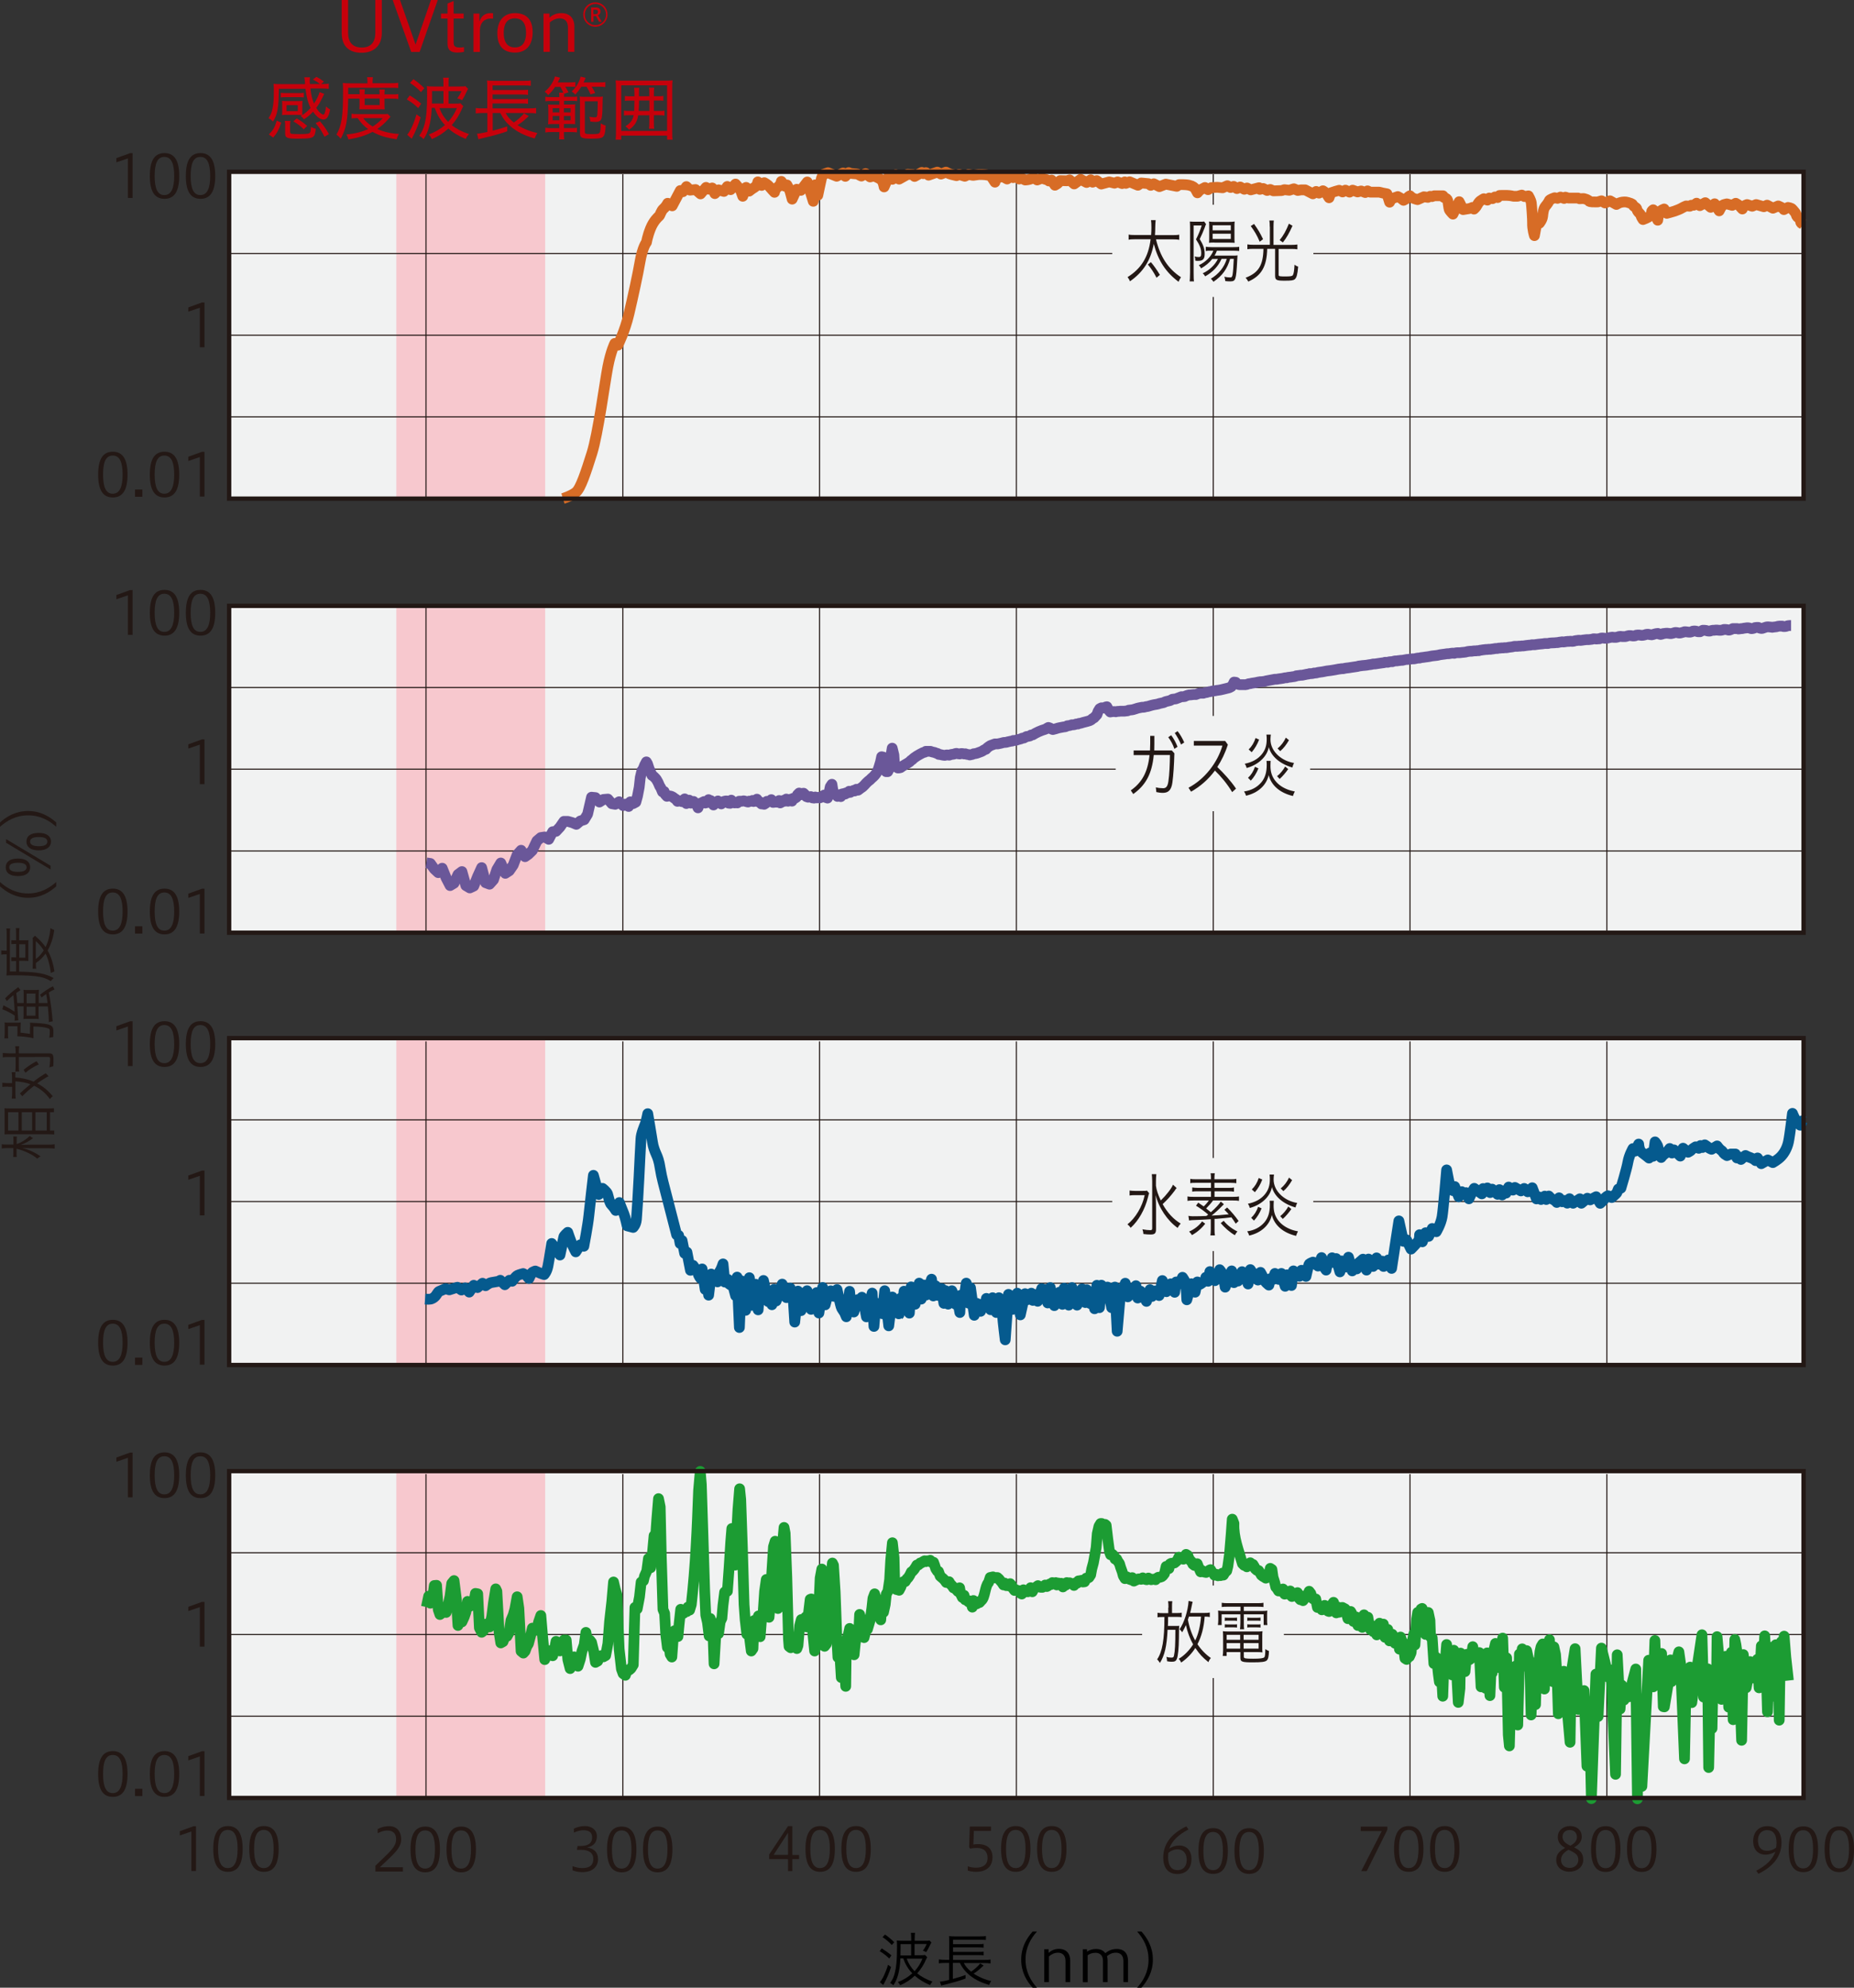 <?xml version="1.0" encoding="UTF-8"?>
<svg id="_レイヤー_1" data-name="レイヤー 1" xmlns="http://www.w3.org/2000/svg" viewBox="0 0 187.96 201.54">
  <rect x="0" y="0" width="187.96" height="201.54" fill="#333333" stroke="none"/>
  <defs>
    <style>
      .cls-1 {
        fill: #f1f2f2;
      }

      .cls-2 {
        stroke-width: .11px;
      }

      .cls-2, .cls-3, .cls-4, .cls-5, .cls-6, .cls-7, .cls-8 {
        fill: none;
      }

      .cls-2, .cls-7 {
        stroke: #231815;
        stroke-miterlimit: 10;
      }

      .cls-4 {
        stroke: #1c9c33;
      }

      .cls-4, .cls-5, .cls-6, .cls-8 {
        stroke-linejoin: round;
        stroke-width: 1.09px;
      }

      .cls-5 {
        stroke: #d76c26;
      }

      .cls-9 {
        fill: #231815;
      }

      .cls-10 {
        fill: #c7000b;
      }

      .cls-6 {
        stroke: #055a8e;
      }

      .cls-7 {
        stroke-width: .44px;
      }

      .cls-11 {
        fill: #f7c8ce;
      }

      .cls-8 {
        stroke: #6a5799;
      }
    </style>
  </defs>
  <g>
    <path class="cls-9" d="M19.4,189.72v-4.02l-1.17.4v-.43l1.38-.5h.26v4.54h-.47Z"/>
    <path class="cls-9" d="M24.6,187.47c0,1.53-.47,2.32-1.49,2.32s-1.49-.77-1.49-2.32.47-2.32,1.49-2.32,1.49.79,1.49,2.32ZM22.11,187.47c0,1.25.28,1.94.98,1.94s1-.69,1-1.94-.29-1.93-1-1.93-.98.68-.98,1.93Z"/>
    <path class="cls-9" d="M28.25,187.47c0,1.53-.47,2.32-1.49,2.32s-1.49-.77-1.49-2.32.47-2.32,1.49-2.32,1.49.79,1.49,2.32ZM25.76,187.47c0,1.25.28,1.94.98,1.94s1-.69,1-1.94-.29-1.93-1-1.93-.98.68-.98,1.93Z"/>
  </g>
  <g>
    <path class="cls-9" d="M38.06,189.76v-.59c1.31-1.29,2.1-1.85,2.1-2.69,0-.51-.26-.88-.89-.88-.37,0-.73.14-.98.28v-.43c.4-.2.74-.29,1.17-.29.73,0,1.21.49,1.21,1.33,0,.9-.71,1.46-2.17,2.84h2.35v.43h-2.79Z"/>
    <path class="cls-9" d="M44.6,187.52c0,1.53-.47,2.32-1.49,2.32s-1.49-.77-1.49-2.32.47-2.32,1.49-2.32,1.49.79,1.49,2.32ZM42.12,187.52c0,1.25.28,1.94.98,1.94s1-.69,1-1.94-.29-1.93-1-1.93-.98.68-.98,1.93Z"/>
    <path class="cls-9" d="M48.25,187.52c0,1.53-.47,2.32-1.49,2.32s-1.49-.77-1.49-2.32.47-2.32,1.49-2.32,1.49.79,1.49,2.32ZM45.77,187.52c0,1.25.28,1.94.98,1.94s1-.69,1-1.94-.29-1.93-1-1.93-.98.68-.98,1.93Z"/>
  </g>
  <g>
    <path class="cls-9" d="M58.06,189.22c.22.08.57.19.96.19.82,0,1.13-.35,1.13-.91,0-.68-.5-.94-1.25-.94h-.42l.08-.39h.28c.67,0,1.19-.2,1.19-.86,0-.38-.16-.74-.88-.74-.44,0-.85.19-.97.25v-.41c.37-.17.71-.26,1.13-.26.69,0,1.2.41,1.2,1.01s-.26,1.01-1,1.16c.68.08,1.12.49,1.12,1.17,0,.73-.5,1.33-1.58,1.33-.53,0-.82-.11-1.01-.19v-.42Z"/>
    <path class="cls-9" d="M64.52,187.52c0,1.53-.47,2.32-1.49,2.32s-1.49-.77-1.49-2.32.47-2.32,1.49-2.32,1.49.79,1.49,2.32ZM62.04,187.52c0,1.25.28,1.94.98,1.94s1-.69,1-1.94-.29-1.93-1-1.93-.98.68-.98,1.93Z"/>
    <path class="cls-9" d="M68.17,187.52c0,1.53-.47,2.32-1.49,2.32s-1.49-.77-1.49-2.32.47-2.32,1.49-2.32,1.49.79,1.49,2.32ZM65.69,187.52c0,1.25.28,1.94.98,1.94s1-.69,1-1.94-.29-1.93-1-1.93-.98.68-.98,1.93Z"/>
  </g>
  <g>
    <path class="cls-9" d="M79.89,189.72v-1.22h-1.91v-.47l1.91-2.87h.44v2.92h.68v.42h-.68v1.22h-.44ZM79.89,188.07v-2.24l-1.46,2.24h1.46Z"/>
    <path class="cls-9" d="M84.64,187.47c0,1.53-.47,2.32-1.49,2.32s-1.49-.77-1.49-2.32.47-2.32,1.49-2.32,1.49.79,1.49,2.32ZM82.15,187.47c0,1.25.28,1.94.98,1.94s1-.69,1-1.94-.29-1.93-1-1.93-.98.68-.98,1.93Z"/>
    <path class="cls-9" d="M88.28,187.47c0,1.53-.47,2.32-1.49,2.32s-1.49-.77-1.49-2.32.47-2.32,1.49-2.32,1.49.79,1.49,2.32ZM85.8,187.47c0,1.25.28,1.94.98,1.94s1-.69,1-1.94-.29-1.93-1-1.93-.98.68-.98,1.93Z"/>
  </g>
  <g>
    <path class="cls-9" d="M98.1,189.22c.23.1.56.15.83.15.68,0,1.19-.26,1.19-.99,0-.66-.39-1.01-1.07-1.01-.17,0-.47.01-.7.07l-.1-.15.07-2.09h2.15v.44h-1.74l-.05,1.38c.16-.03.31-.04.48-.04,1.01,0,1.46.54,1.46,1.33,0,.9-.57,1.48-1.67,1.48-.25,0-.56-.04-.84-.12v-.45Z"/>
    <path class="cls-9" d="M104.47,187.47c0,1.53-.47,2.32-1.49,2.32s-1.49-.77-1.49-2.32.47-2.32,1.49-2.32,1.49.79,1.49,2.32ZM101.99,187.47c0,1.25.28,1.94.98,1.94s1-.69,1-1.94-.29-1.93-1-1.93-.98.68-.98,1.93Z"/>
    <path class="cls-9" d="M108.12,187.47c0,1.53-.47,2.32-1.49,2.32s-1.49-.77-1.49-2.32.47-2.32,1.49-2.32,1.49.79,1.49,2.32ZM105.64,187.47c0,1.25.28,1.94.98,1.94s1-.69,1-1.94-.29-1.93-1-1.93-.98.68-.98,1.93Z"/>
  </g>
  <g>
    <path d="M89.39,197.55c.35.22.7.46.98.71l-.22.32c-.29-.29-.6-.53-.97-.75l.22-.29ZM90.34,199.43c-.22.67-.41,1.13-.73,1.71-.03.05-.04.07-.07.12l-.34-.29c.24-.22.63-1.05.83-1.76l.3.23ZM90.41,197.21c-.25-.28-.6-.58-.94-.8l.25-.26c.34.22.65.49.94.78l-.25.28ZM91.28,198.59c-.05,1.22-.29,2.11-.71,2.7-.1-.1-.19-.16-.33-.23.24-.32.37-.59.48-1.03.15-.58.22-1.31.22-2.52,0-.38,0-.57-.02-.76.11.02.31.03.57.03h.89v-.22c0-.29-.01-.47-.04-.58h.43c-.02.1-.04.29-.04.58v.22h.96c.31,0,.46,0,.54-.03l.2.21s-.08.12-.12.21c-.14.3-.28.56-.41.76-.12-.07-.19-.1-.34-.14.17-.23.28-.43.39-.68h-1.23v1.14h.59c.23,0,.4-.01.47-.03l.22.22c-.04.07-.07.13-.13.26-.22.52-.49.94-.88,1.38.37.32.95.64,1.54.84-.11.13-.17.22-.24.35-.59-.24-1.14-.58-1.55-.95-.41.4-.92.73-1.48.97-.05-.11-.13-.23-.23-.33.52-.18,1.04-.5,1.46-.88-.43-.44-.71-.92-.92-1.52h-.29ZM92.37,198.26v-1.14h-1.07v.43c0,.22,0,.44-.01.72h1.08ZM91.92,198.59c.19.51.43.89.8,1.28.38-.43.59-.77.8-1.28h-1.6Z"/>
    <path d="M97.7,199.01c.17.34.39.6.75.9.31-.19.78-.62.92-.83l.35.21-.04.04-.07.06s-.04.04-.07.06c-.32.31-.54.47-.83.66.5.34,1.21.64,1.78.75-.08.1-.16.25-.2.4-1.46-.41-2.47-1.17-2.98-2.24h-.71v1.63c.52-.14.95-.27,1.29-.4v.36c-.64.23-.94.32-2.22.65-.1.02-.16.04-.25.07l-.13-.41c.16,0,.23-.02.4-.05l.53-.12v-1.72h-.46c-.23,0-.44.01-.58.04v-.4c.1.02.35.04.59.04h.46v-1.82c0-.31,0-.43-.02-.58.17.02.33.03.61.03h2.51c.31,0,.5-.01.62-.04v.4c-.16-.02-.35-.03-.62-.03h-2.71v.46h2.53c.27,0,.46-.01.57-.03v.38c-.14-.02-.35-.03-.57-.03h-2.53v.46h2.53c.28,0,.48-.01.57-.03v.38c-.14-.02-.34-.03-.57-.03h-2.53v.49h3.23c.24,0,.44-.01.57-.04v.4c-.11-.02-.33-.04-.55-.04h-2.16Z"/>
    <path d="M104.69,201.54c-.62-.69-1.16-1.6-1.16-2.85s.55-2.16,1.16-2.85h.44c-.62.69-1.16,1.61-1.16,2.85s.54,2.16,1.16,2.85h-.44Z"/>
    <path d="M105.87,200.97v-3.33h.44v.36c.31-.26.64-.4,1.04-.4.76,0,1.15.48,1.15,1.2v2.17h-.48v-2.15c0-.58-.34-.83-.76-.83-.38,0-.68.17-.92.38v2.6h-.47Z"/>
    <path d="M109.78,200.97v-3.33h.42v.24c.26-.17.56-.27.92-.27.44,0,.75.16.94.43.35-.29.71-.43,1.16-.43.75,0,1.14.47,1.14,1.19v2.17h-.47v-2.15c0-.6-.35-.83-.75-.83-.38,0-.65.13-.91.35.04.14.06.29.06.46v2.17h-.47v-2.15c0-.6-.36-.82-.75-.82-.32,0-.57.08-.8.25v2.73h-.47Z"/>
    <path d="M115.28,201.54c.62-.69,1.16-1.6,1.16-2.85s-.55-2.16-1.16-2.85h.44c.62.69,1.16,1.61,1.16,2.85s-.55,2.16-1.16,2.85h-.44Z"/>
  </g>
  <g>
    <path class="cls-9" d="M120.49,185.49c-1.03.55-1.66,1.14-1.95,1.94.28-.19.64-.31,1.01-.31.68,0,1.24.43,1.24,1.37s-.52,1.52-1.44,1.52c-1,0-1.42-.73-1.42-1.66,0-1.34.75-2.4,2.34-3.17l.22.31ZM118.42,188.26c0,.95.38,1.36.97,1.36.52,0,.92-.36.92-1.03,0-.61-.29-1.08-.95-1.08-.32,0-.68.15-.91.35-.02.08-.02.16-.02.4Z"/>
    <path class="cls-9" d="M124.48,187.68c0,1.53-.47,2.32-1.49,2.32s-1.49-.77-1.49-2.32.47-2.32,1.49-2.32,1.49.79,1.49,2.32ZM122,187.68c0,1.25.28,1.94.98,1.94s1-.69,1-1.94-.29-1.93-1-1.93-.98.68-.98,1.93Z"/>
    <path class="cls-9" d="M128.13,187.68c0,1.53-.47,2.32-1.49,2.32s-1.49-.77-1.49-2.32.47-2.32,1.49-2.32,1.49.79,1.49,2.32ZM125.65,187.68c0,1.25.28,1.94.98,1.94s1-.69,1-1.94-.29-1.93-1-1.93-.98.68-.98,1.93Z"/>
  </g>
  <g>
    <path class="cls-9" d="M138,189.72l2.08-4.06h-2.13v-.45h2.7v.32l-2.09,4.19h-.56Z"/>
    <path class="cls-9" d="M144.31,187.47c0,1.53-.47,2.32-1.49,2.32s-1.49-.77-1.49-2.32.47-2.32,1.49-2.32,1.49.79,1.49,2.32ZM141.83,187.47c0,1.25.28,1.94.98,1.94s1-.69,1-1.94-.29-1.93-1-1.93-.98.68-.98,1.93Z"/>
    <path class="cls-9" d="M147.96,187.47c0,1.53-.47,2.32-1.49,2.32s-1.49-.77-1.49-2.32.47-2.32,1.49-2.32,1.49.79,1.49,2.32ZM145.48,187.47c0,1.25.28,1.94.98,1.94s1-.69,1-1.94-.29-1.93-1-1.93-.98.68-.98,1.93Z"/>
  </g>
  <g>
    <path class="cls-9" d="M157.93,186.26c0-.67.55-1.11,1.23-1.11.79,0,1.2.49,1.2,1.06s-.35.85-.77,1.1c.52.26.92.53.92,1.26,0,.77-.67,1.21-1.43,1.21-.65,0-1.31-.39-1.31-1.19,0-.65.4-.93.9-1.23-.41-.23-.74-.54-.74-1.1ZM158.26,188.57c0,.54.38.82.89.82.48,0,.86-.33.86-.79,0-.51-.22-.69-.99-1.05-.54.3-.76.65-.76,1.02ZM159.87,186.29c0-.44-.25-.74-.74-.74-.41,0-.72.28-.72.67,0,.37.21.66.8.92.4-.22.66-.5.66-.86Z"/>
    <path class="cls-9" d="M164.28,187.48c0,1.53-.47,2.32-1.49,2.32s-1.49-.77-1.49-2.32.47-2.32,1.49-2.32,1.49.79,1.49,2.32ZM161.8,187.48c0,1.25.28,1.94.98,1.94s1-.69,1-1.94-.29-1.93-1-1.93-.98.68-.98,1.93Z"/>
    <path class="cls-9" d="M167.93,187.48c0,1.53-.47,2.32-1.49,2.32s-1.49-.77-1.49-2.32.47-2.32,1.49-2.32,1.49.79,1.49,2.32ZM165.45,187.48c0,1.25.28,1.94.98,1.94s1-.69,1-1.94-.29-1.93-1-1.93-.98.68-.98,1.93Z"/>
  </g>
  <g>
    <path class="cls-9" d="M178.05,189.68c1.01-.54,1.64-1.12,1.94-1.93-.28.17-.64.3-1,.3-.68,0-1.25-.43-1.25-1.37,0-.89.52-1.52,1.45-1.52,1,0,1.42.74,1.42,1.65,0,1.35-.76,2.4-2.34,3.18l-.22-.31ZM180.11,186.92c0-.97-.37-1.36-.97-1.36-.5,0-.92.37-.92,1.02s.29,1.08.95,1.08c.32,0,.67-.14.89-.32.02-.09.04-.19.04-.41Z"/>
    <path class="cls-9" d="M184.32,187.5c0,1.53-.47,2.32-1.49,2.32s-1.49-.77-1.49-2.32.47-2.32,1.49-2.32,1.49.79,1.49,2.32ZM181.83,187.5c0,1.25.28,1.94.98,1.94s1-.69,1-1.94-.29-1.93-1-1.93-.98.68-.98,1.93Z"/>
    <path class="cls-9" d="M187.96,187.5c0,1.53-.47,2.32-1.49,2.32s-1.49-.77-1.49-2.32.47-2.32,1.49-2.32,1.49.79,1.49,2.32ZM185.48,187.5c0,1.25.28,1.94.98,1.94s1-.69,1-1.94-.29-1.93-1-1.93-.98.68-.98,1.93Z"/>
  </g>
  <g>
    <path class="cls-9" d="M12.97,20.08v-4.02l-1.17.4v-.43l1.38-.5h.26v4.54h-.47Z"/>
    <path class="cls-9" d="M18.17,17.84c0,1.53-.47,2.32-1.49,2.32s-1.49-.77-1.49-2.32.47-2.32,1.49-2.32,1.49.79,1.49,2.32ZM15.68,17.84c0,1.25.28,1.94.98,1.94s1-.69,1-1.94-.29-1.93-1-1.93-.98.68-.98,1.93Z"/>
    <path class="cls-9" d="M21.82,17.84c0,1.53-.47,2.32-1.49,2.32s-1.49-.77-1.49-2.32.47-2.32,1.49-2.32,1.49.79,1.49,2.32ZM19.33,17.84c0,1.25.28,1.94.98,1.94s1-.69,1-1.94-.29-1.93-1-1.93-.98.68-.98,1.93Z"/>
    <path class="cls-9" d="M20.26,35.22v-4.02l-1.17.4v-.43l1.38-.5h.26v4.54h-.47Z"/>
    <path class="cls-9" d="M12.93,48.12c0,1.53-.47,2.32-1.49,2.32s-1.49-.77-1.49-2.32.47-2.32,1.49-2.32,1.49.79,1.49,2.32ZM10.45,48.12c0,1.25.28,1.94.98,1.94s1-.69,1-1.94-.29-1.93-1-1.93-.98.68-.98,1.93Z"/>
    <path class="cls-9" d="M14.43,49.63v.74h-.74v-.74h.74Z"/>
    <path class="cls-9" d="M18.17,48.12c0,1.53-.47,2.32-1.49,2.32s-1.49-.77-1.49-2.32.47-2.32,1.49-2.32,1.49.79,1.49,2.32ZM15.68,48.12c0,1.25.28,1.94.98,1.94s1-.69,1-1.94-.29-1.93-1-1.93-.98.68-.98,1.93Z"/>
    <path class="cls-9" d="M20.26,50.36v-4.02l-1.17.4v-.43l1.38-.5h.26v4.54h-.47Z"/>
  </g>
  <g>
    <path class="cls-9" d="M12.97,151.83v-4.02l-1.17.4v-.43l1.38-.5h.26v4.54h-.47Z"/>
    <path class="cls-9" d="M18.17,149.58c0,1.53-.47,2.32-1.49,2.32s-1.49-.77-1.49-2.32.47-2.32,1.49-2.32,1.49.79,1.49,2.32ZM15.68,149.58c0,1.25.28,1.94.98,1.94s1-.69,1-1.94-.29-1.93-1-1.93-.98.68-.98,1.93Z"/>
    <path class="cls-9" d="M21.82,149.58c0,1.53-.47,2.32-1.49,2.32s-1.49-.77-1.49-2.32.47-2.32,1.49-2.32,1.49.79,1.49,2.32ZM19.33,149.58c0,1.25.28,1.94.98,1.94s1-.69,1-1.94-.29-1.93-1-1.93-.98.68-.98,1.93Z"/>
    <path class="cls-9" d="M20.26,166.97v-4.02l-1.17.4v-.43l1.38-.5h.26v4.54h-.47Z"/>
    <path class="cls-9" d="M12.93,179.87c0,1.53-.47,2.32-1.49,2.32s-1.49-.77-1.49-2.32.47-2.32,1.49-2.32,1.49.79,1.49,2.32ZM10.45,179.87c0,1.25.28,1.94.98,1.94s1-.69,1-1.94-.29-1.93-1-1.93-.98.68-.98,1.93Z"/>
    <path class="cls-9" d="M14.43,181.37v.74h-.74v-.74h.74Z"/>
    <path class="cls-9" d="M18.17,179.87c0,1.53-.47,2.32-1.49,2.32s-1.49-.77-1.49-2.32.47-2.32,1.49-2.32,1.49.79,1.49,2.32ZM15.68,179.87c0,1.25.28,1.94.98,1.94s1-.69,1-1.94-.29-1.93-1-1.93-.98.68-.98,1.93Z"/>
    <path class="cls-9" d="M20.26,182.11v-4.02l-1.17.4v-.43l1.38-.5h.26v4.54h-.47Z"/>
  </g>
  <g>
    <path class="cls-9" d="M12.97,108.1v-4.02l-1.17.4v-.43l1.38-.5h.26v4.54h-.47Z"/>
    <path class="cls-9" d="M18.17,105.86c0,1.53-.47,2.32-1.49,2.32s-1.49-.77-1.49-2.32.47-2.32,1.49-2.32,1.49.79,1.49,2.32ZM15.68,105.86c0,1.25.28,1.94.98,1.94s1-.69,1-1.94-.29-1.93-1-1.93-.98.68-.98,1.93Z"/>
    <path class="cls-9" d="M21.82,105.86c0,1.53-.47,2.32-1.49,2.32s-1.49-.77-1.49-2.32.47-2.32,1.49-2.32,1.49.79,1.49,2.32ZM19.33,105.86c0,1.25.28,1.94.98,1.94s1-.69,1-1.94-.29-1.93-1-1.93-.98.68-.98,1.93Z"/>
    <path class="cls-9" d="M20.26,123.24v-4.02l-1.17.4v-.43l1.38-.5h.26v4.54h-.47Z"/>
    <path class="cls-9" d="M12.93,136.14c0,1.53-.47,2.32-1.49,2.32s-1.49-.77-1.49-2.32.47-2.32,1.49-2.32,1.49.79,1.49,2.32ZM10.45,136.14c0,1.25.28,1.94.98,1.94s1-.69,1-1.94-.29-1.93-1-1.93-.98.68-.98,1.93Z"/>
    <path class="cls-9" d="M14.43,137.65v.74h-.74v-.74h.74Z"/>
    <path class="cls-9" d="M18.17,136.14c0,1.53-.47,2.32-1.49,2.32s-1.49-.77-1.49-2.32.47-2.32,1.49-2.32,1.49.79,1.49,2.32ZM15.68,136.14c0,1.25.28,1.94.98,1.94s1-.69,1-1.94-.29-1.93-1-1.93-.98.68-.98,1.93Z"/>
    <path class="cls-9" d="M20.26,138.38v-4.02l-1.17.4v-.43l1.38-.5h.26v4.54h-.47Z"/>
  </g>
  <g>
    <path class="cls-9" d="M12.97,64.38v-4.02l-1.17.4v-.43l1.38-.5h.26v4.54h-.47Z"/>
    <path class="cls-9" d="M18.17,62.13c0,1.53-.47,2.32-1.49,2.32s-1.49-.77-1.49-2.32.47-2.32,1.49-2.32,1.49.79,1.49,2.32ZM15.68,62.13c0,1.25.28,1.94.98,1.94s1-.69,1-1.94-.29-1.93-1-1.93-.98.68-.98,1.93Z"/>
    <path class="cls-9" d="M21.82,62.13c0,1.53-.47,2.32-1.49,2.32s-1.49-.77-1.49-2.32.47-2.32,1.49-2.32,1.49.79,1.49,2.32ZM19.33,62.13c0,1.25.28,1.94.98,1.94s1-.69,1-1.94-.29-1.93-1-1.93-.98.68-.98,1.93Z"/>
    <path class="cls-9" d="M20.26,79.52v-4.02l-1.17.4v-.43l1.38-.5h.26v4.54h-.47Z"/>
    <path class="cls-9" d="M12.93,92.42c0,1.53-.47,2.32-1.49,2.32s-1.49-.77-1.49-2.32.47-2.32,1.49-2.32,1.49.79,1.49,2.32ZM10.45,92.42c0,1.25.28,1.94.98,1.94s1-.69,1-1.94-.29-1.93-1-1.93-.98.68-.98,1.93Z"/>
    <path class="cls-9" d="M14.43,93.92v.74h-.74v-.74h.74Z"/>
    <path class="cls-9" d="M18.17,92.42c0,1.53-.47,2.32-1.49,2.32s-1.49-.77-1.49-2.32.47-2.32,1.49-2.32,1.49.79,1.49,2.32ZM15.68,92.42c0,1.25.28,1.94.98,1.94s1-.69,1-1.94-.29-1.93-1-1.93-.98.68-.98,1.93Z"/>
    <path class="cls-9" d="M20.26,94.66v-4.02l-1.17.4v-.43l1.38-.5h.26v4.54h-.47Z"/>
  </g>
  <g>
    <path class="cls-10" d="M38.06,0h.65v3.33c0,1.37-.88,2.02-2.05,2.02-1.27,0-2.02-.66-2.02-2.02V0h.65v3.33c0,.95.46,1.49,1.39,1.49.83,0,1.37-.45,1.37-1.49V0Z"/>
    <path class="cls-10" d="M41.69,5.27l-1.88-5.27h.74l1.58,4.52,1.56-4.52h.69l-1.84,5.27h-.85Z"/>
    <path class="cls-10" d="M47.04,5.26c-.22.04-.47.07-.65.07-.73,0-1.02-.28-1.02-.92V1.88h-.66v-.5h.66V.36l.62-.26v1.28h1.02v.5h-1.02v2.44c0,.35.13.5.66.5.15,0,.27-.02.39-.04v.48Z"/>
    <path class="cls-10" d="M48,5.27V1.38h.6v.74h.04c.14-.45.5-.79,1.08-.79.11,0,.2,0,.27.02v.55c-.06-.01-.13-.02-.26-.02-.53,0-1.08.33-1.08,1.27v2.12h-.64Z"/>
    <path class="cls-10" d="M50.42,3.39c0-1.35.7-2.06,1.79-2.06s1.79.59,1.79,1.94-.7,2.06-1.79,2.06-1.79-.59-1.79-1.94ZM53.33,3.33c0-1.11-.5-1.47-1.13-1.47s-1.13.36-1.13,1.47.5,1.48,1.13,1.48,1.13-.37,1.13-1.48Z"/>
    <path class="cls-10" d="M55.1,5.27V1.38h.6v.41c.36-.31.74-.46,1.21-.46.84,0,1.32.52,1.32,1.37v2.56h-.65v-2.48c0-.66-.37-.92-.83-.92-.4,0-.73.18-1.01.41v2.99h-.64Z"/>
    <path class="cls-10" d="M60.36,2.71c-.68,0-1.23-.55-1.23-1.24s.55-1.23,1.23-1.23,1.23.55,1.23,1.23-.55,1.24-1.23,1.24ZM60.36.4c-.59,0-1.07.48-1.07,1.08s.48,1.07,1.07,1.07,1.08-.48,1.08-1.07-.48-1.08-1.08-1.08ZM59.93,2.21V.76h.5c.28,0,.45.15.45.39,0,.21-.11.35-.26.4l.39.66h-.28l-.31-.58h-.25v.58h-.24ZM60.16.98v.46h.19c.18,0,.27-.08.27-.24,0-.15-.1-.22-.26-.22h-.2Z"/>
    <path class="cls-10" d="M30.64,11.29c0,.15,0,.25.01.38.34-.23.56-.42.84-.73-.27-.53-.4-1.02-.52-1.94h-2.7c-.01,1.93-.14,2.64-.6,3.33-.13-.15-.24-.24-.45-.34.23-.34.34-.6.41-.99.1-.45.13-.9.13-1.79,0-.29,0-.49-.03-.71.23.03.48.03.82.03h2.37c0-.06,0-.1,0-.13-.02-.24-.04-.43-.07-.56h.57c-.01.1-.02.2-.02.32,0,.1,0,.23.02.36h1.01c-.18-.16-.39-.29-.71-.46l.36-.27c.34.18.48.27.76.49l-.29.24c.42,0,.59,0,.78-.04v.53c-.22-.03-.41-.04-.79-.04h-1.07c.08.7.16,1.03.36,1.53.25-.36.46-.79.57-1.16l.47.18s-.08.16-.2.41c-.24.48-.34.65-.61,1.01.13.2.23.34.36.46.13.13.28.22.36.22.12,0,.21-.29.28-.83.15.15.23.22.41.32-.15.73-.34,1.01-.68,1.01s-.73-.31-1.05-.8c-.29.31-.53.52-.92.78-.11-.15-.2-.24-.35-.35.08-.04.11-.06.16-.09-.11-.01-.2-.01-.42-.01h-1.16c-.21,0-.34,0-.46.02.01-.09.02-.23.02-.4v-.65c0-.17,0-.28-.02-.39.13.01.27.02.46.02h1.16c.2,0,.33,0,.46-.02-.01.11-.02.22-.02.39v.65ZM28.51,12.44c-.25.74-.41,1.03-.81,1.51l-.44-.32c.45-.46.59-.71.8-1.4l.46.21ZM30.8,9.88c-.15-.02-.29-.03-.5-.03h-1.34c-.21,0-.33,0-.5.03v-.47c.15.02.28.03.5.03h1.34c.22,0,.34,0,.5-.03v.47ZM29.43,13.42c0,.09.03.13.15.15.07.01.5.03.86.03s.74-.03.84-.06c.13-.04.18-.11.21-.27.02-.11.03-.23.03-.4.19.1.29.13.5.19-.06.51-.12.7-.29.82-.09.06-.2.1-.38.13-.17.03-.75.05-1.17.05-1.06,0-1.27-.08-1.27-.51v-.79c0-.22,0-.33-.04-.5h.58c-.03.16-.04.25-.04.45v.72ZM29.05,11.27h1.14v-.61h-1.14v.61ZM30.79,13.11c-.35-.35-.51-.48-1.05-.81l.34-.29c.42.24.71.44,1.06.76l-.35.34ZM32.43,12.29c.41.47.6.75.92,1.31l-.45.26c-.34-.65-.46-.83-.9-1.38l.43-.19Z"/>
    <path class="cls-10" d="M35.3,9.99c-.04,2.21-.2,3.05-.76,4.08-.15-.2-.25-.29-.43-.42.53-.94.67-1.82.67-4.38,0-.46,0-.66-.03-.86.23.03.46.04.73.04h1.77v-.19c0-.16-.01-.29-.04-.43h.6c-.03.13-.04.25-.04.43v.18h1.83c.37,0,.58-.01.77-.04v.53c-.22-.02-.4-.03-.71-.03h-4.36v.65h1.16v-.08c0-.17,0-.3-.03-.41h.56c-.02.15-.03.27-.03.4v.1h1.52v-.08c0-.15,0-.29-.03-.41h.56c-.02.12-.03.25-.03.42v.08h.78c.29,0,.45,0,.62-.04v.51c-.15-.03-.32-.04-.62-.04h-.78v.67c0,.16,0,.29.02.42-.11-.01-.18-.01-.44-.01h-1.64c-.27,0-.41,0-.49.01.01-.13.02-.28.02-.42v-.67h-1.17ZM39.58,11.84c-.07.07-.12.13-.25.28-.31.36-.69.69-1.08.96.64.29,1.37.46,2.19.5-.1.17-.17.33-.23.54-1.06-.15-1.74-.36-2.44-.75-.72.38-1.41.59-2.45.77-.04-.19-.09-.29-.21-.5.94-.1,1.58-.27,2.21-.55-.45-.33-.71-.61-1.06-1.11-.31,0-.46,0-.62.03v-.48c.17.03.35.04.71.04h2.46c.24,0,.36,0,.5-.02l.29.3ZM36.83,11.98c.24.34.5.57.95.85.41-.26.65-.46,1.03-.85h-1.98ZM36.97,10.65h1.52v-.66h-1.52v.66Z"/>
    <path class="cls-10" d="M41.54,9.68c.46.28.75.48,1.16.83l-.3.45c-.4-.38-.65-.57-1.16-.88l.3-.4ZM42.64,11.91c-.28.89-.48,1.36-.9,2.16l-.46-.41c.33-.38.66-1.1.95-2.07l.42.32ZM42.68,9.34c-.35-.38-.64-.62-1.11-.93l.34-.38c.45.31.71.52,1.11.91l-.34.4ZM43.77,10.96c-.05.86-.12,1.36-.27,1.91-.14.5-.29.84-.56,1.24-.15-.16-.24-.23-.44-.34.27-.38.42-.7.55-1.2.17-.66.25-1.52.25-2.89,0-.48,0-.75-.03-.95.17.03.36.04.67.04h1.02v-.22c0-.34-.01-.52-.04-.67h.59c-.04.15-.04.31-.04.67v.22h1.06c.38,0,.53,0,.64-.04l.29.28c-.04.06-.09.15-.14.26-.18.39-.3.62-.47.89-.2-.1-.27-.13-.49-.18.2-.28.29-.43.43-.74h-1.32v1.27h.66c.28,0,.43,0,.55-.04l.29.3c-.06.1-.07.12-.15.3-.29.65-.59,1.12-1.02,1.62.43.35,1.03.67,1.74.9-.17.21-.22.28-.32.5-.74-.31-1.28-.63-1.76-1.06-.5.46-1,.78-1.68,1.08-.08-.18-.15-.3-.31-.47.65-.25,1.13-.53,1.64-.96-.48-.51-.76-.99-1.04-1.74h-.28ZM44.96,10.5v-1.27h-1.16v.49c0,.26,0,.46-.01.78h1.17ZM44.55,10.96c.23.6.46.95.88,1.4.39-.43.64-.83.89-1.4h-1.77Z"/>
    <path class="cls-10" d="M51.26,11.45c.22.41.42.64.83.97.4-.27.82-.64,1.03-.93l.49.28s-.05.04-.09.08c-.06.05-.07.06-.11.1-.43.4-.56.49-.94.74.6.37,1.28.64,2.01.8-.12.18-.19.32-.27.55-1.04-.29-1.81-.68-2.45-1.23-.46-.4-.75-.77-1.04-1.35h-.77v1.79c.69-.18,1-.27,1.47-.43v.49c-.58.22-1.4.45-2.62.73-.08.02-.1.02-.3.08l-.14-.57c.22,0,.4-.04,1.05-.17v-1.92h-.49c-.28,0-.47.01-.69.04v-.55c.16.03.39.04.69.04h.48v-2.14c0-.37,0-.48-.03-.69.2.03.39.04.73.04h2.96c.38,0,.56,0,.75-.04v.54c-.23-.03-.39-.04-.75-.04h-3.12v.47h2.94c.3,0,.5-.01.65-.03v.52c-.18-.02-.43-.04-.65-.04h-2.94v.47h2.94c.31,0,.51-.01.65-.04v.52c-.2-.03-.37-.04-.65-.04h-2.94v.5h3.74c.29,0,.48-.01.67-.04v.55c-.18-.03-.39-.04-.64-.04h-2.47Z"/>
    <path class="cls-10" d="M56.29,8.79c-.2.31-.38.53-.71.85-.11-.14-.21-.24-.36-.34.33-.29.5-.48.68-.76.18-.29.3-.54.36-.79l.52.13c-.15.31-.15.32-.23.48h1.1c.32,0,.51-.01.68-.04v.5c-.16-.02-.34-.03-.59-.03h-.44c.13.2.17.27.34.57l-.45.15c0,.1-.01.18-.01.31h.77c.27,0,.4,0,.56-.03v.46c-.17-.02-.32-.03-.56-.03h-.77v.38h.49c.38,0,.5,0,.65-.02-.02.19-.02.3-.02.6v.82c0,.32,0,.48.01.59-.13-.01-.3-.02-.59-.02h-.55v.41h.76c.27,0,.44,0,.56-.03v.47c-.19-.02-.29-.03-.57-.03h-.75v.06c0,.34,0,.5.04.68h-.54c.03-.18.04-.35.04-.67v-.07h-.88c-.16,0-.32,0-.54.04v-.48c.15.02.32.04.53.04h.88v-.41h-.5c-.31,0-.47,0-.64.02.02-.15.03-.34.03-.6v-.78c0-.31,0-.45-.03-.62.19.01.35.02.66.02h.49v-.38h-.89c-.23,0-.36,0-.53.03v-.46c.16.03.29.04.53.04h.89c0-.2-.01-.33-.03-.45h.43c-.1-.24-.18-.4-.3-.59h-.51ZM56.03,10.97v.43h.68v-.43h-.68ZM56.03,11.76v.44h.68v-.44h-.68ZM57.17,11.4h.68v-.43h-.68v.43ZM57.17,12.2h.68v-.44h-.68v.44ZM58.93,8.79c-.19.31-.32.48-.6.8-.14-.15-.2-.2-.37-.31.35-.36.45-.49.62-.79.15-.28.22-.46.28-.72l.51.12c-.09.22-.13.3-.21.47h1.47c.37,0,.54,0,.74-.04v.51c-.22-.03-.42-.04-.72-.04h-.67c.13.19.27.44.36.64l-.47.14c-.12-.29-.22-.48-.4-.78h-.53ZM59.29,10.25v3.08c0,.25.06.27.7.27.58,0,.73-.03.81-.16.07-.12.1-.39.1-.93.22.13.34.18.5.22-.03.6-.07.84-.18,1.04-.15.24-.39.29-1.32.29s-1.1-.1-1.1-.55v-3.08c0-.32,0-.48-.04-.64.14.02.31.03.59.03h1.16c.29,0,.45,0,.61-.03-.02.14-.03.27-.03.69,0,.58-.03,1.19-.08,1.42-.06.34-.24.46-.64.46-.13,0-.28,0-.52-.04-.02-.2-.04-.31-.11-.48.27.04.43.06.57.06.18,0,.22-.05.25-.31.02-.18.04-.72.04-1.32h-1.32Z"/>
    <path class="cls-10" d="M67.63,14.16v-.41h-4.65v.41h-.57c.03-.19.04-.45.04-.85v-4.32c0-.34-.01-.57-.04-.84.25.03.46.03.8.03h4.17c.35,0,.56,0,.81-.03-.04.26-.04.49-.04.84v4.34c0,.41,0,.64.04.83h-.57ZM62.98,13.28h4.65v-4.63h-4.65v4.63ZM63.81,11.68c-.25,0-.41,0-.55.04v-.51c.13.03.27.04.55.04h.48c.01-.26.03-.68.03-1.02v-.03h-.41c-.27,0-.41,0-.56.03v-.5c.14.03.29.04.56.04h.41v-.34c0-.18-.01-.34-.04-.53h.54c-.03.14-.04.27-.04.5v.36h1.05v-.34c0-.24,0-.38-.04-.53h.54c-.03.14-.04.27-.04.53v.34h.39c.28,0,.42,0,.57-.04v.5c-.15-.03-.31-.03-.57-.03h-.39v1.06h.5c.28,0,.43,0,.57-.04v.51c-.16-.03-.3-.04-.57-.04h-.5v.76c0,.27,0,.46.04.61h-.54c.02-.16.04-.34.04-.6v-.76h-1.13c-.1.65-.35,1.06-.92,1.46-.15-.17-.21-.22-.38-.34.54-.35.73-.61.84-1.13h-.43ZM64.79,10.28c0,.29-.02.72-.04.97h1.09v-1.06h-1.05v.09Z"/>
  </g>
  <g>
    <rect class="cls-1" x="23.23" y="17.42" width="159.62" height="33.14"/>
    <rect class="cls-11" x="40.18" y="17.5" width="15.09" height="32.95"/>
    <g>
      <line class="cls-2" x1="43.19" y1="17.66" x2="43.19" y2="50.55"/>
      <line class="cls-2" x1="63.14" y1="17.66" x2="63.14" y2="50.55"/>
      <line class="cls-2" x1="83.09" y1="17.66" x2="83.09" y2="50.55"/>
      <line class="cls-2" x1="103.04" y1="17.66" x2="103.04" y2="50.55"/>
      <line class="cls-2" x1="123" y1="17.66" x2="123" y2="50.55"/>
      <line class="cls-2" x1="142.95" y1="17.66" x2="142.95" y2="50.55"/>
      <line class="cls-2" x1="162.9" y1="17.66" x2="162.9" y2="50.55"/>
      <line class="cls-2" x1="182.73" y1="17.66" x2="182.73" y2="50.55"/>
    </g>
    <g>
      <line class="cls-2" x1="23.23" y1="42.27" x2="182.85" y2="42.27"/>
      <line class="cls-2" x1="23.23" y1="33.99" x2="182.85" y2="33.99"/>
      <line class="cls-2" x1="23.23" y1="25.7" x2="182.85" y2="25.7"/>
    </g>
    <rect class="cls-1" x="23.23" y="149.16" width="159.62" height="33.14"/>
    <rect class="cls-11" x="40.18" y="149.24" width="15.09" height="32.95"/>
    <g>
      <line class="cls-2" x1="43.19" y1="149.46" x2="43.19" y2="182.3"/>
      <line class="cls-2" x1="63.14" y1="149.46" x2="63.14" y2="182.3"/>
      <line class="cls-2" x1="83.09" y1="149.46" x2="83.09" y2="182.3"/>
      <line class="cls-2" x1="103.04" y1="149.46" x2="103.04" y2="182.3"/>
      <line class="cls-2" x1="123" y1="149.46" x2="123" y2="182.3"/>
      <line class="cls-2" x1="142.95" y1="149.46" x2="142.95" y2="182.3"/>
      <line class="cls-2" x1="162.9" y1="149.46" x2="162.9" y2="182.3"/>
      <line class="cls-2" x1="182.73" y1="149.46" x2="182.73" y2="182.3"/>
    </g>
    <g>
      <line class="cls-2" x1="23.23" y1="174.01" x2="182.85" y2="174.01"/>
      <line class="cls-2" x1="23.23" y1="165.73" x2="182.85" y2="165.73"/>
      <line class="cls-2" x1="23.23" y1="157.44" x2="182.85" y2="157.44"/>
    </g>
    <rect class="cls-1" x="23.23" y="105.26" width="159.62" height="33.14"/>
    <rect class="cls-11" x="40.18" y="105.34" width="15.09" height="32.95"/>
    <g>
      <line class="cls-2" x1="43.19" y1="105.59" x2="43.19" y2="138.4"/>
      <line class="cls-2" x1="63.14" y1="105.59" x2="63.14" y2="138.4"/>
      <line class="cls-2" x1="83.09" y1="105.59" x2="83.09" y2="138.4"/>
      <line class="cls-2" x1="103.04" y1="105.59" x2="103.04" y2="138.4"/>
      <line class="cls-2" x1="123" y1="105.59" x2="123" y2="138.4"/>
      <line class="cls-2" x1="142.95" y1="105.59" x2="142.95" y2="138.4"/>
      <line class="cls-2" x1="162.9" y1="105.59" x2="162.9" y2="138.4"/>
      <line class="cls-2" x1="182.85" y1="105.59" x2="182.85" y2="138.4"/>
    </g>
    <g>
      <line class="cls-2" x1="23.23" y1="130.11" x2="182.85" y2="130.11"/>
      <line class="cls-2" x1="23.23" y1="121.83" x2="182.85" y2="121.83"/>
      <line class="cls-2" x1="23.23" y1="113.55" x2="182.85" y2="113.55"/>
    </g>
    <rect class="cls-1" x="23.23" y="61.43" width="159.62" height="33.14"/>
    <rect class="cls-11" x="40.18" y="61.51" width="15.09" height="32.95"/>
    <g>
      <line class="cls-2" x1="43.19" y1="61.42" x2="43.19" y2="94.56"/>
      <line class="cls-2" x1="63.14" y1="61.42" x2="63.14" y2="94.56"/>
      <line class="cls-2" x1="83.09" y1="61.42" x2="83.09" y2="94.56"/>
      <line class="cls-2" x1="103.04" y1="61.42" x2="103.04" y2="94.56"/>
      <line class="cls-2" x1="123" y1="61.42" x2="123" y2="94.56"/>
      <line class="cls-2" x1="142.95" y1="61.42" x2="142.95" y2="94.56"/>
      <line class="cls-2" x1="162.9" y1="61.42" x2="162.9" y2="94.56"/>
      <line class="cls-2" x1="182.85" y1="61.42" x2="182.85" y2="94.56"/>
    </g>
    <g>
      <line class="cls-2" x1="23.23" y1="86.28" x2="182.85" y2="86.28"/>
      <line class="cls-2" x1="23.23" y1="77.99" x2="182.85" y2="77.99"/>
      <line class="cls-2" x1="23.23" y1="69.71" x2="182.85" y2="69.71"/>
    </g>
    <g>
      <rect class="cls-1" x="112.76" y="20.76" width="20.39" height="9.35"/>
      <g>
        <path class="cls-9" d="M117.19,24.25c.44,1.8,1.24,3.01,2.54,3.86-.1.14-.16.26-.25.46-1.3-.98-2.05-2.12-2.51-3.84-.31,1.67-1.06,2.85-2.41,3.79-.07-.17-.14-.29-.25-.42,1.39-.87,2.12-2.05,2.34-3.84h-1.58c-.31,0-.49.01-.65.05v-.53c.13.04.36.05.66.05h1.62c.02-.27.03-.48.03-.75,0-.33-.01-.56-.04-.76h.47c-.02.23-.04.46-.04.73,0,.31-.01.5-.03.79h1.81c.28,0,.52-.01.65-.05v.53c-.16-.04-.37-.05-.64-.05h-1.71ZM117.25,28.16c-.29-.56-.53-.92-.88-1.34l.31-.24c.28.32.63.82.91,1.29l-.34.29Z"/>
        <path class="cls-9" d="M120.65,23.11c0-.28-.01-.47-.02-.65.08.01.22.02.42.02h.59c.22,0,.36,0,.44-.02l.19.27s-.02.05-.04.08c0,.02-.02.05-.03.08l-.07.2c-.14.37-.32.78-.5,1.15.37.61.5.98.5,1.51s-.19.7-.67.7c-.09,0-.15,0-.28-.02,0-.17-.02-.31-.07-.43.17.05.28.06.42.06.19,0,.25-.09.25-.38,0-.46-.14-.82-.53-1.41.24-.46.45-.97.58-1.41h-.82v4.76c0,.51.01.81.04.91h-.44c.02-.16.03-.33.04-.92v-4.5ZM123.84,26.25c-.32.73-.86,1.32-1.66,1.77-.07-.13-.15-.23-.25-.31.66-.29,1.25-.85,1.54-1.45h-.57c-.3.38-.68.69-1.13.95-.07-.13-.14-.23-.23-.32.68-.31,1.25-.88,1.47-1.47h-.21c-.31,0-.44,0-.56.04v-.44c.1.02.41.04.62.04h2.12c.3,0,.56-.01.65-.04v.43c-.13-.02-.25-.02-.65-.03h-1.61c-.08.22-.14.33-.24.5h1.77c.29,0,.44,0,.56-.03,0,.04-.02.29-.03.5-.05,1.02-.1,1.59-.19,1.83-.08.24-.21.31-.52.31-.13,0-.33-.01-.5-.03-.01-.16-.05-.33-.1-.44.23.05.42.07.6.07.15,0,.2-.06.24-.29.05-.34.08-.7.12-1.59h-.37c-.3,1.03-.8,1.72-1.69,2.32-.07-.11-.16-.22-.26-.31.8-.48,1.35-1.16,1.61-2.01h-.55ZM123.1,24.59c-.25,0-.45.01-.53.03.02-.19.02-.36.02-.63v-.92c0-.33,0-.41-.02-.61.17.03.29.04.56.04h1.43c.28,0,.46-.01.61-.04-.02.14-.02.36-.02.64v.89c0,.33,0,.52.02.63-.12-.01-.32-.02-.54-.02h-1.52ZM122.94,23.35h1.84v-.51h-1.84v.51ZM122.94,24.23h1.84v-.53h-1.84v.53Z"/>
        <path class="cls-9" d="M128.73,22.99c0-.27-.01-.44-.04-.63h.45c-.02.16-.03.36-.03.63v1.84h1.81c.24,0,.45-.01.61-.04v.49c-.13-.03-.34-.04-.61-.04h-1.29v2.62c0,.16.07.17.7.17.5,0,.67-.03.74-.13.08-.12.14-.43.17-1.06.16.11.24.16.37.2-.08.85-.16,1.11-.35,1.28-.14.11-.36.14-1.01.14-.87,0-.98-.06-.98-.54v-2.69h-.8c-.04,1.79-.59,2.74-1.92,3.32-.08-.16-.16-.27-.27-.39,1.3-.49,1.78-1.25,1.81-2.93h-1.03c-.25,0-.45.01-.6.04v-.49c.14.03.38.04.6.04h1.68v-1.84ZM127.14,22.71c.41.58.58.86.91,1.54l-.34.26c-.28-.66-.53-1.08-.91-1.59l.33-.21ZM131.03,22.9c-.34.76-.58,1.18-.97,1.68l-.33-.23c.4-.49.65-.96.94-1.67l.36.21Z"/>
      </g>
    </g>
    <g>
      <rect class="cls-1" x="115.79" y="160.76" width="14.37" height="9.38"/>
      <g>
        <path class="cls-9" d="M118.46,162.99c0-.29-.01-.45-.04-.64h.43c-.02.16-.04.39-.03.64v.56h.44c.22,0,.38,0,.54-.04v.46c-.12-.02-.32-.03-.53-.03h-.85v.42c0,.2-.01.31-.02.5h.89c.08,0,.2,0,.26-.02-.02.18-.02.25-.03,1.25-.01,1.03-.09,1.81-.21,2.11-.08.21-.21.29-.51.29-.14,0-.26-.01-.48-.05-.01-.17-.03-.32-.07-.45.17.06.32.08.52.08.16,0,.22-.04.25-.21.1-.43.14-1.17.14-2.61h-.79c-.08,1.67-.3,2.61-.78,3.36-.09-.16-.18-.27-.28-.36.53-.78.74-1.98.74-4.3h-.14c-.27,0-.46.01-.56.04v-.47c.13.03.32.04.58.04h.51v-.56ZM122.63,163.95c-.1-.02-.27-.04-.5-.04-.08,1.12-.33,2.04-.73,2.8.37.56.86,1.06,1.36,1.4-.1.1-.19.25-.25.42-.62-.51-.87-.77-1.33-1.44-.34.56-.86,1.09-1.43,1.48-.07-.15-.14-.27-.25-.38.53-.3,1.08-.86,1.46-1.46-.32-.56-.59-1.28-.73-1.96-.13.3-.22.45-.38.73-.07-.11-.17-.23-.27-.3.46-.64.86-1.87.92-2.88l.41.09c-.02.08-.03.1-.05.21-.09.46-.14.67-.2.92h1.41c.23,0,.46-.01.58-.04v.47ZM120.53,163.91c-.03.11-.05.19-.1.31.14.78.43,1.58.74,2.11.31-.6.52-1.48.59-2.42h-1.22Z"/>
        <path class="cls-9" d="M124.45,162.91c-.24,0-.44,0-.59.03v-.43c.15.03.4.04.6.04h3.05c.24,0,.44-.01.58-.04v.43c-.14-.02-.31-.03-.56-.03h-1.43v.43h1.73c.3,0,.5,0,.65-.04-.02.13-.02.33-.02.53v.41c0,.23,0,.35.03.53h-.38v-1.09h-2.01v.84c0,.33,0,.52.03.68h-.42c.02-.14.04-.38.04-.68v-.84h-1.9v1.09h-.38c.02-.16.04-.31.04-.53v-.41c0-.23-.01-.38-.02-.53.14.03.35.04.64.04h1.63v-.43h-1.29ZM124.36,167.51v.39h-.4c.02-.13.04-.39.04-.59v-1.3c0-.24-.01-.44-.02-.62.13.02.28.03.51.03h2.96c.24,0,.41,0,.54-.03-.02.17-.02.36-.02.63v1.02c0,.22,0,.38.02.5-.17-.02-.31-.03-.53-.03h-1.36v.48c0,.16.13.19.95.19.7,0,1.02-.04,1.12-.14.08-.07.1-.28.11-.83.12.08.16.11.37.19-.02.56-.08.83-.23.96-.16.14-.5.19-1.42.19-1.1,0-1.25-.06-1.25-.46v-.58h-1.37ZM124.17,164.01c.1.01.19.02.35.02h.55c.13,0,.27,0,.34-.02v.34c-.1-.02-.2-.03-.34-.03h-.55c-.17,0-.25,0-.35.03v-.34ZM124.17,164.69c.08.01.21.02.35.02h.55c.13,0,.26,0,.34-.02v.33c-.1-.01-.2-.02-.34-.02h-.55c-.17,0-.25,0-.35.02v-.33ZM124.36,165.76v.5h1.37v-.5h-1.37ZM124.36,166.6v.56h1.37v-.56h-1.37ZM127.6,166.26v-.5h-1.52v.5h1.52ZM127.6,167.16v-.56h-1.52v.56h1.52ZM126.45,164.01c.07.01.21.02.35.02h.64c.13,0,.27,0,.35-.02v.33c-.1-.01-.19-.02-.35-.02h-.64c-.16,0-.26,0-.35.02v-.33ZM126.45,164.69c.07.01.21.02.35.02h.64c.13,0,.28,0,.35-.02v.33c-.1-.01-.2-.02-.35-.02h-.64c-.17,0-.25,0-.35.02v-.33Z"/>
      </g>
    </g>
    <g>
      <rect class="cls-1" x="112.76" y="117.41" width="20.38" height="9.44"/>
      <g>
        <path class="cls-9" d="M116.5,120.98c-.05.14-.06.19-.12.43-.31,1.23-.95,2.36-1.75,3.08-.1-.15-.19-.24-.33-.35.81-.63,1.51-1.8,1.75-2.96h-.97c-.24,0-.44.01-.56.04v-.51c.12.02.32.04.57.04h.63c.31,0,.47,0,.56-.03l.22.26ZM119.12,120.69c-.48.63-.74.92-1.25,1.4.5.9,1.12,1.55,1.83,1.97-.13.14-.22.27-.31.44-1.03-.72-1.92-2.05-2.23-3.33.03.53.04,1.03.04,1.37v2.07c0,.43-.12.56-.54.56-.22,0-.46-.01-.74-.05-.01-.18-.04-.32-.1-.48.34.06.56.09.79.09.16,0,.2-.04.2-.2v-4.77c0-.27-.02-.51-.04-.71h.46c-.02.19-.04.46-.04.7v.48c.05.41.21.9.49,1.49.6-.58,1.09-1.23,1.24-1.6l.37.34s-.06.07-.08.09l-.02.03-.07.09Z"/>
        <path class="cls-9" d="M120.49,123.28c.14.02.28.04.44.04.32,0,1.08-.01,1.37-.03.09-.06.1-.07.19-.14-.3-.27-.86-.68-1.24-.9l.23-.31c.27.18.38.26.55.38.22-.2.38-.39.52-.6h-1.55c-.25,0-.47.01-.61.04v-.45c.11.03.29.04.58.04h1.8v-.56h-1.36c-.22,0-.37,0-.54.04v-.43c.16.02.31.04.54.04h1.36v-.51h-1.51c-.29,0-.46,0-.59.04v-.44c.14.03.34.04.61.04h1.49v-.04c0-.29-.01-.43-.04-.57h.43c-.03.14-.04.31-.04.57v.04h1.61c.26,0,.47-.01.61-.04v.44c-.12-.02-.31-.04-.58-.04h-1.64v.51h1.45c.23,0,.38,0,.53-.04v.43c-.17-.03-.32-.04-.53-.04h-1.44v.56h1.9c.29,0,.46-.01.58-.04v.45c-.13-.03-.36-.04-.6-.04h-2.03c-.16.23-.48.59-.7.81.19.15.31.24.48.38.46-.4.88-.86,1-1.08l.32.27c-.1.11-.12.13-.21.21-.34.35-.68.66-1.04.94.44-.02.47-.02.76-.04.2-.02.53-.05.98-.09-.14-.16-.23-.24-.44-.46l.28-.23c.45.45.8.86,1.16,1.37l-.29.27c-.2-.31-.29-.45-.44-.64-.51.06-.86.1-1.06.11-.13.01-.28.02-.44.04h-.21v1.05c0,.32.01.46.04.63h-.46c.02-.15.04-.32.04-.63v-1.01c-.35.03-1.34.07-1.85.09-.1,0-.25.02-.35.04l-.07-.47ZM122.18,124.08c-.35.46-.85.89-1.34,1.15-.08-.13-.17-.25-.29-.36.51-.21,1.01-.6,1.32-1.03l.31.23ZM124.06,123.78c.35.44.86.83,1.39,1.08-.08.09-.2.26-.26.38-.49-.28-1.06-.77-1.43-1.23l.3-.23Z"/>
        <path class="cls-9" d="M129.14,121.75c-.01.12-.02.3-.02.5,0,.56.12.98.39,1.38.26.38.64.7,1.12.92.28.13.51.21.96.3-.08.15-.14.29-.19.46-1.31-.31-2.2-1.07-2.46-2.12-.23,1.04-1.1,1.82-2.3,2.09-.05-.19-.13-.33-.2-.43.75-.11,1.32-.42,1.75-.92.38-.46.55-1,.55-1.77,0-.11,0-.25-.02-.41h.43ZM129.16,119.08c-.02.13-.04.35-.04.5,0,.62.28,1.19.81,1.66.44.38.97.63,1.58.73-.07.13-.14.32-.17.46-1.25-.36-2.15-1.13-2.39-2.07-.17.96-1.05,1.79-2.24,2.12-.05-.18-.11-.31-.2-.43.76-.15,1.34-.48,1.73-.96.36-.45.5-.89.5-1.55,0-.14-.01-.29-.03-.45h.44ZM126.84,123.48c.32-.29.55-.66.71-1.12l.35.16c-.2.5-.47.92-.77,1.24l-.29-.29ZM126.91,120.6c.32-.31.55-.69.7-1.16l.36.16c-.18.48-.43.91-.75,1.28l-.31-.28ZM130.91,122.6c-.23.34-.61.78-.86.99l-.26-.28c.31-.24.62-.62.82-.98l.31.26ZM131,119.65c-.28.48-.53.81-.89,1.12l-.27-.27c.36-.3.64-.66.84-1.1l.32.26Z"/>
      </g>
    </g>
    <g>
      <rect class="cls-1" x="113.11" y="72.59" width="19.71" height="9.66"/>
      <g>
        <path class="cls-9" d="M114.93,76.54v-.45h1.66c.01-.23.02-.45.02-.7v-.78h.42v.8c0,.25,0,.47-.01.68h1.78l.26.29c-.03,1.15-.1,2.22-.2,2.96-.11.79-.43,1.05-.97,1.05-.25,0-.47-.04-.66-.08l-.05-.48c.23.06.49.09.74.09.28,0,.45-.15.53-.68.11-.71.15-1.79.16-2.69h-1.64c-.19,1.97-.85,3.08-2.08,3.96l-.25-.37c1.13-.8,1.72-1.84,1.9-3.58h-1.61ZM118.73,74.54c.26.33.5.79.65,1.18l-.32.21c-.14-.43-.36-.83-.62-1.18l.29-.2ZM119.38,74.13c.26.31.52.78.68,1.15l-.32.21c-.19-.44-.4-.81-.64-1.17l.29-.19Z"/>
        <path class="cls-9" d="M124.92,80.32c-.5-.84-1.14-1.6-1.75-2.19-.68.92-1.5,1.62-2.42,2.14l-.26-.4c1.66-.87,2.95-2.57,3.44-4.27h-2.9v-.47h3.18l.27.37c-.27.86-.64,1.61-1.07,2.27.65.62,1.35,1.38,1.9,2.19l-.4.36Z"/>
        <path class="cls-9" d="M128.82,77.15c-.01.12-.02.3-.02.5,0,.56.12.98.39,1.38.26.38.64.7,1.12.92.28.13.51.21.96.3-.08.15-.14.29-.19.46-1.31-.31-2.2-1.07-2.46-2.12-.23,1.04-1.1,1.82-2.3,2.09-.05-.19-.13-.33-.2-.43.75-.11,1.32-.42,1.75-.92.38-.46.55-1,.55-1.77,0-.11,0-.25-.02-.41h.43ZM128.84,74.47c-.02.13-.04.35-.04.5,0,.62.28,1.19.81,1.66.44.38.97.63,1.58.73-.07.13-.14.32-.17.46-1.25-.36-2.15-1.13-2.39-2.07-.17.96-1.05,1.79-2.24,2.12-.05-.18-.11-.31-.2-.43.76-.15,1.34-.48,1.73-.96.36-.45.5-.89.5-1.55,0-.14-.01-.29-.03-.45h.44ZM126.52,78.87c.32-.29.55-.66.71-1.12l.35.16c-.2.5-.47.92-.77,1.24l-.29-.29ZM126.59,75.99c.32-.31.55-.69.7-1.16l.36.16c-.18.48-.43.9-.75,1.28l-.31-.28ZM130.59,77.99c-.23.34-.61.78-.86.99l-.26-.28c.31-.24.62-.62.82-.98l.31.26ZM130.68,75.04c-.28.48-.53.81-.89,1.12l-.27-.27c.36-.3.64-.66.84-1.1l.32.26Z"/>
      </g>
    </g>
    <path class="cls-5" d="M57.07,50.55s.87-.27,1.33-.65.99-1.98,1.61-3.95,1.3-7.13,1.61-8.75c.31-1.61.71-2.38.71-2.38l.31.18s.71-1.41,1.12-3.16.93-4.13,1.12-5.27c.26-1.54.66-2,.66-2,0,0,.1-.63.41-1.4s.77-1.18.87-1.26.2-.54.46-.76.41-.54.41-.54l.46.26.82-1.55.26.12.36-.52.36.36.56-.06.51.44.56-.66.26.18.36-.12.27.57.38-.38.54.16.34-.5.34.32.5-.57s.46.52.54.72.19.52.19.52l.34-.9.31.38s.27-.23.54-.38.34-.56.34-.56l.38.36.27-.28s.34.18.5.38.54.6.54.6c0,0,.07-.36.27-.49.38-.24.42-.62.42-.62l.34.48.23-.12s.27.46.34.74.19.7.19.7l.46-1,.42.11.65-.85.61,1.96.19-1.67.27,1.06s.42-2.01.46-2.06.57-.23.57-.23l.88.36.65-.33.23.34.34-.38s.11.08.38.1.5.03.57.08.34.17.34.17l.42-.25.46.34.38-.1s.5.19.73.37.31.74.31.74l.46-1.05.38.28.34-.46.34.44.88-.49.54.04.15.18.73-.41.15.13.27-.11.27.26.88-.31.38.2.5-.2s.31.18.57.24.5.12.5.12l.27-.12.57.18.38-.18.46.09.57-.08s.54-.03.96.07.34.18.42.29.27.41.27.41c0,0,0-.32.23-.4s.46-.22.46-.22l.54.3.42-.31.19.17.46-.1.15.24.23-.09.38.19s.23,0,.46-.07.38-.16.38-.16l.38.23.46-.18s.38.11.5.15.23.13.23.13l.27-.09.34.52s.31-.17.38-.27.15-.2.15-.2l.69.02.27-.09.46.41.65-.47.61.32.42-.27.19.24.42-.16.46.35.8-.22.54.13.31-.13.46.17.27-.17.11.15.38-.16.84.35.34-.23.73.07.23.17.31-.16.57.29.65-.25,1.11.22.23-.17s.65-.03,1.03.06.54.24.61.35.23.42.23.42c0,0,.23-.29.38-.35s.38-.19.38-.19l.31.22.34-.21.59-.03.55.05.48-.21.33.18.31-.11.33.22.33-.16.42.23.27-.13.38.19.84-.22.08.17.34-.09.4.2.31-.1.33.14.84-.03.27-.09.5.06.46-.15.4.17.33-.06h.42l.78.4.33-.24.29.17.4-.24s.21.13.29.22.33.49.33.49c0,0,.15-.48.23-.52s.8-.24.8-.24l.34.17.29-.18.42.2.31-.2.5.18.36-.1.42.16.23-.17.27.13h.92s.25.07.36.09.42.08.42.08l.27.85s.15-.33.29-.38.54-.19.54-.19c0,0,.27.14.31.17s.27.21.27.21c0,0,.32-.16.38-.24.11-.15.27-.22.27-.22,0,0,.17.18.33.25s.44.14.44.14l.65-.29.4.06.23-.11.19.03.23-.08h.88s-.04.12.15.19.29.14.33.29.1.75.15.9.38.48.38.48c0,0,.27-.55.36-.72s.27-.54.27-.54l.4.8s.46-.07.61-.1.34-.12.34-.12l.15.17s.23-.2.33-.41.23-.35.33-.43.34-.21.34-.21l.36.14.19-.21.33.06.25-.17.27.06.19-.21s.31-.02.73-.01.69.09.69.09h.4s.44-.12.44-.12l.27.15.4-.07s.25.42.29.7.14,1.7.13,2.04c-.02.66.19,1.29.19,1.29l.25-1.36.25.11s.29-.34.33-.7.08-.78.29-1.03.33-.44.38-.57.55-.29.55-.29l.29.06.31-.13.36.14.13-.13.29.09h.99l.15.07.42-.02s.36.09.46.17.04.15.4.17.59,0,.59,0l.36-.11.36.22.5-.22.65.37s.25-.16.46-.21.48-.07.69,0,.46.12.52.25.19.21.29.27.11.14.13.22.08.19.19.3.19.2.21.31.21.39.21.39c0,0,.54-.19.71-.37s.15-.42.17-.47.15-.15.15-.15l.46,1.06s.08-.69.21-.86.44-.28.44-.28l.27.44s.55-.14.78-.22.59-.22.75-.32.44-.21.44-.21l.36.03.15-.1h.25s.29-.21.29-.21l.33.25.55-.3.55.47.4-.36.46.72s.25-.5.34-.57.44-.14.44-.14l.54.15.36-.21s.31.17.38.26.29.32.29.32c0,0,.15-.32.21-.34s.27-.11.27-.11l.52.17.4-.17.78.22.33-.16.59.31.54-.23s.34.15.42.2.15.17.15.17l.42-.22s.34.05.44.18.36.4.38.5.04.25.23.36.19.21.21.32.02.23.17.3c.04.02.07.03.1.05"/>
    <line class="cls-3" x1="161.64" y1="148.08" x2="161.81" y2="148.27"/>
    <line class="cls-3" x1="161.64" y1="104.35" x2="161.81" y2="104.54"/>
    <line class="cls-3" x1="161.64" y1="139.83" x2="161.81" y2="140.03"/>
    <path class="cls-4" d="M43.23,162.94l.23-1.1.17.71.23-.54.17-1.25.23-.02.17,2.46.17.5.23-.17.17-.56.23.52.17-.6.23-1.06.17-1.29.23-.28.23,1.85.17,2.7.23-.47.17.11.23-.5.17-.5.17-1.08.23.5.17-.28.23-.06.17-.97.23.04.17,3.45.23.45.17-.13.23-.69.23.04.17.24.23-1.08.17-1.36.23-1.42.11.24.23,4.16.17,1.08.23-.13.23-.67.17.13.23-.41.17-1.21.23-.54.17-.6.23-1.25.17,1.16.23,4.36.23.19.17-.19.17-.47.17-.28.23-.86.17-.73.23.02.23.19.17-.82.23-.67.17,2.03.23,2.44.17-.39.23-.37.17-.15.23.52.17-.6.17-.86.23.13.17.84.23-.37.17-.73h.23l.17,1.98.23.91.23-1.08.17-.11.23.6.17.35.23-.71.17-.82.23-.65.17-1.25.17,1.01.23-.22.17.22.23.95.17,1.08.23-.13.17-.47.23-.09.17.13.23-.13.23-1.21.17-2.24.23-2.05.17-1.96.17.73.17.56.23,5.5.23,2.03.17.47.23.17.17-.52.23-.02.17-.15.23-.37.17-5.82.23.15.23-1.21.17-1.51.23-.13.11-.47.23-.52.17-1.27.23.93.17-1.4.17-1.85.17-.11.11-1.57.17-2.07.17.84.11,5,.17,5.39.17.41.11,2.07.17,1.38.17-.22.11.91.17.28.17-2.35.11-.32.17.35.17.24.11-1.19.17-1.57.17.35.11.06.17-.37.17.19.11-.45.17.3.17-.56c.44-3.85.6-7.7.74-11.56l.17-1.94.11,1.32.17,5.33.17,5.48.11,2.44.17.73.17,1.38.11-1.77.11,1.06.17.37.11,3.17.17-2.89.17-.97.11.8.17-1.21.17-.35.11-1.29.17-1.36.17-.15.11.06.17-2.33.17-2.67.11-1.36.17,1.73.17,1.98.11-2.44.17-3.21.17-2.09.11,1.08.17,4.92.17,5.74.11,1.53.17,1.47.17-.86.11,1.23.17,1.34.17-.24.11-2.85.17.99.17-1.14.11-.32.17,2.11.17-2.2.11.09.17-2.5.17-1.19.11,1.85.17,1.98.17-1.98.11-2.52.17-2.65.17-.56.11,2.57.17,4.25.17-1.12.11-2.35.17-2.85.17-1.9.11.58.17,4.42.17,6.32.06.75.17.13.17-.52h.11l.17.32.17.28.11-.3.17-2.01.17-.63.11.58.17-.45.17-.39.11,1.01.17-1.38.17-1.42.11-.04.17,3.58.17,1.7.11-.35.17-2.59.17-1.98.11-2.48.17-.91.17,2.35.11,5.48.17-.22.17-1.16.11-2.01.17-3.28.17-1.77.11.22.17,2.72.17,4.64.11,1.98.17-.78.17,2.83.11-3.23.17.71.17,3.41.06-4.59.17-.5.17-.78.11.95.17.99.17.73.11-1.12.17-1.1.17.37.11-2.24.17.56.17,1.01.11.78.17-.69.17-.15.11-.37.17-.58.17-1.19.11-1.01.17-.45.17.52.11,1.75.17-.15.17.52.11-1.44.17.67.17-.78.11-1.06.17-.3.17-1.16.11-1.98.17-1.77.17,1.51.06,2.5.17.73.17.04.11.04.17-.32.17-.47.11-.09h.17l.17-.28.11-.09.17-.26.17-.35.11-.06.17-.19.17-.26.11-.19.17-.02.17-.19h.11l.17-.13.17-.09.11.09.17-.09.17.04.11-.09.17.22.17-.02.11.3.11.35.17.26.11.02.17.47.17.15.11.09.17.17.17.24.11-.02.17-.06.17.28.11.09.17.26h.17l.11.17.17.19.17-.37.11.63.17.35.17-.22.11.45.17.02.17.19.11-.09.17.26.11.37.11-.67.17.22.17.11.11-.19.17.06.17-.19c.39-.28.38-1.48.74-1.83l.17-.52.11-.02.17-.04.17.11.11-.04h.17l.17.15.11.15.17.19.17.26.11-.19.17.26h.11l.11.02.17-.22.17.19.11.28.17.22.17-.06.11.06.17.02.17.28.11.06.17-.43.17.22.11-.13.17.11.17-.06.11-.35.17.41.17-.32.4-.3.11.13.17.04h.17l.11-.06.17-.17.17.15.11-.06.17-.19.17.04.11-.19.17.09.17-.09.11.24.17-.19.17.11.11-.09.17.37.17-.24.11.06.11-.26.17.04.11-.02.17.06.17.04.11.17.17-.26.17.02.11-.22.17-.02.17-.04.11.17.17-.02.17-.37.11.02.17-.09.17-.26.11-.6.17-.63.11-.6.17-.95.11-1.4.17-.75.17-.28h.11l.17.22.17-.13.11.09.17,1.44.17,1.25.11.3.17-.06.17.17.11.32h.17l.11.22.17.24.11.37.17.47.11.41.17.28.17-.19.11.06.17.19.17.06.11-.22.17.35.17-.09.11-.04.17-.09h.17l.11.04.17-.15.17.13.06.02.17.04.17-.17.11.06.17.11.17-.04.11-.02.17.06.17-.19.11-.06h.17l.17-.06.11-.09.17-.22.17-.73.11.24.17-.02.11-.47.11-.06.34-.04.11-.09.17-.15.17-.35.11.06.17.09.17.06.11-.17.17-.32.17.11.11.3.17.24.17.15.06.19.17.13.17-.15.11-.02.17.43.17.39.11-.15.17.15.17.04.11.02.17-.11.17-.13.11-.04.17.28.17.13.06.15.17-.09.17.15.11-.02h.17l.17-.24.11.19.17-.28.17-.15.11-.45.17-1.21.17-2.05.11-1.53.17.43c-.06,1.44.46,2.68.86,4.08l.17.17h.17l.11.15.17-.24.17-.17.11.11.17.06.17.28.06.17.17.15.17.02.11.17.17.3.17.13.11.06.17.11.17-.28.11.09.17-.8.17.11.11.78.17.54.11.47.11.11.17.28.17-.11.11.15.17-.24.17.52.11-.24.17.22.17-.24.11-.06.17.56.17-.09.06.02.17-.04.17-.28.11.52.17.19.17-.37.11.47.17-.22.17-.15.11-.17.17-.41.17.22.11.39.11.15.17.06.11-.04.17.86.17-.06.11-.02.17.32.17-.13.11-.32.17.32.17.26.11.04.17-.56.11-.13.17-.24.11.32.17.75.17-.58.11.52.17-.47.17-.02.11.06.17.09.17.6.11.39.11-.15.17-.58.11.19.17.82.17-.04.11-.41.17.86.17-.78.11.13.17.84.17-1.27.11.82.11-.32.17-.26.11.63.17.65.17-.41.11.6.17-.43.17.75.11-.47.17-.71.17.11.11.45.11-.47.17,1.34.11-.22.17-.58.17,1.16.11-.02.17-.65.17.28.11.63.17-.22.17-.19.11,1.01.11-1.23.17.5.11.28.17,1.38.17.11.11-1.53.17,1.25.17-.39.11-1.12.17-.8.11,1.12.17-2.63.11-.67.17.24.17-.58.11-.06.17.75.17,1.88.11-.69.17-1.53.17.8.06,1.68.17.09.17,2.61.11-.73.17.15.17,1.62.11.82.17-1.57.17,3.02.11-3.13.17-.73.11-1.38.11,2.74.17-1.19.17.28.11,1.25.17-2.5.17,1.04.11,1.04.17,3.21.17-1.42.06-3.58.17,1.55.17-.19.11.52.17-1.75.17-.02.11.56.17-.13.17-1.19.11.71.17.15.11-.15.17.26.11-.37.17,3.47.17-2.03.11.47.17,1.7.17-3.58.11,1.81.17,2.52.11-2.57.11.28.17-2.29.17-.71.11.71.17,1.73.17-.67.11-.02.17-2.29.17,4.98.06-1.34.17-1.64.17,7.81.11,1.12.17-6.3.17-1.1.11.5.17-1.19.17,4.05.06,1.92.17-7.2.17.95.11-1.47.17.37.17,1.36.11-1.55.17.78.17,1.38.11,4.36.11-2.78.17-2.5.17,4.23.11-4.23.17.63.17-1.77.11-.5.17-.28.17,4.57.06-3.62.17-.67.17,2.5.11-3.21.17,3.47.17.78.11-3.52.17.78.17,2.57.11,3.43.11-4.05.17,3.69.11-3.15.17-.8.63,7.2.11-6.99.4-2.5.17,3.34.17,2.83.46-1.81.11-.11.29,7.66.17-2.5.11-2.26.17,8.05.17-4.75.29-7.87.11,1.6.11,2.7.34-6.94.74,2.98.23-.75.46,10.57.17-12.12.29,5.5.17-2.42.11.73.11.78.17-.45.29.13.74-2.83.17,13.16.11-9.97.17,2.63.17,6.08.69-12.79.46,2.7.17-4.7.11,3.34.17-.6.23,1.23.17-2.65.17,5.39.11.02.34-2.07.11-1.96.17-.73.11,2.2.11-.19.46-2.18.17-.65.17,1.19.4,9.66.17-8.5.4-.8.17,3.6.29-2.16.11-.97.17-.67.46-3.08.17,6.32.4-2.87.11,10.01.17-7.76.17,3.8.11-5.39.34,1.19.06-5.11.34,3.9.11,2.46.17-3.3.17,1.88.11-2.95.11,1.32.17,3.84.17-3.69.11-1.88.17,6.84.17-8.13.11.52.29,2.07.29,7.63.17-8.69.29,3.36.17-.84.23-1.81.29,1.66.17-.02.17-.19.11-1.68.17,2.89.23-4.25.17,2.09.17-3.11.11,1.92.17,5.78.17-6.56.11,5.03.11-.52.17.47.29-5.22.17.71.17,6.94.11-7.14.11-.82.17,2.01.11-2.57.17,2.14.26,2.36"/>
    <path class="cls-6" d="M43.09,131.72s.43.03.56,0,.33-.12.48-.29.28-.45.38-.49.66-.28.66-.28l.38.12.82-.26.41.28.38-.22.41.43.46-.69.38.23.51-.44.31.25s.33-.27.59-.32.54-.09.64-.11.26-.12.26-.12l.46.45.46-.45.28.1s.36-.51.56-.6.56-.18.56-.18c0,0,.31.16.36.24s.23.26.23.26c0,0,.26-.58.36-.64s.28-.12.28-.12c0,0,.43.19.54.24s.36.12.36.12c0,0,.26-.26.38-.86s.38-2.29.38-2.29l.84,1.17s.36-1.65.38-1.81.41-.49.41-.49c0,0,.31.91.43,1.2s.38.78.38.78l.46-.71.36.14s.41-2.12.51-3.13.46-4.06.46-4.06l.54,1.94.38-.62s.43.33.51.56.2.93.41,1.12.43.56.43.56l.36-.8s.31.79.46,1.15.33,1.21.33,1.21l.61.16s.28-.26.33-.81.2-2.93.26-4.24c.05-1.32.18-3.41.2-3.93s.33-1.24.43-1.49.26-1.06.26-1.06c0,0,.41,2.41.48,2.89s.23.88.38,1.22.28.64.41,1.48.41,1.83.61,2.61,1.05,4.08,1.05,4.08l.2.06.15.82.2-.3.26,1.3.23-.12.36,1.84.26-.5s.49.63.51.79c.03.27.26.53.26.53l.15-.96.31,2.08.2-.91.15,1.49.26-2.14.64.79s0-.76.2-1.02.36-.8.36-.8l.18,1.84.31-.27s.03.43.18.51.36.19.38.29.23.86.23.86l.15-1.89.23,5.11.2-4.73.43,2.99-.13-2.9.38,2.2.13-2.61.23,2.8.38-2.14.28,2.6s.1-1.68.28-1.96.26-1.02.26-1.02l.48,2.14.2-.56.18.88.23-1.57.2,1.19.61-1.71s.15.89.2,1.05.23.32.23.32l.38-.97s.28.69.31,1.08.15,2.37.15,2.37l.33-3.14.31,1.98.61-2.02.41,1.89.1-1.26.26.86.2-1.3.23,2.07.38-2.59.26,1.76s.18-.78.33-.97.23-.45.23-.45l.33.56.31-.69s.36,1.68.46,1.87.28.41.33.53.15.36.15.36l.33-2.58s.15,1.65.2,1.78.23.32.23.32l.41-1.26.23.41.18-.65s.26.63.28.9.18,1.09.18,1.09l.05-1.71.15.73.38-1.43.18,3.38.2-2.38.66,1.09.23-2.33.41,3.56.36-2.92s.66,1.79.69,1.77.15-1.65.15-1.65l.2.86.15-1.57.54,2.22.18-2.66.41,1.76.41-2.14.2,1.62.26-1.43.23,1.02.56-1.61.18,1.7.23-1.03.2.97.41-.69.23,1.5.15-1.29.28,1.37.38-1.36s.23.58.28.75.1.62.1.62l.15-.68.28,1.52.08-1.75.31.52.26-1.75.23,2.03.2-1.56.38,2.79.26-1.21.38.81.1-.71.31.32.18-.92.43,1.15.2-1.22.38,1.5.26-1.5s.31.89.36,1.68.28,2.59.28,2.59l.33-4.61.43,1.52.46-1.64.31,2.2.48-2.15.23.61.41-.66.15.73.23-.59.26.68.41-1.28.18.62.2-.53.23,1.36.26-1.56.41,1.83.54-1.37.28,1.24.18-1.64.46,1.72.33-1.78.51,1.78.51-1.65.33,1.39.15-1.3.33,1.39.23-.39.23.93.23-2.38.26,2.27.2-2.28.23,1.31.38-1.12.43,2.09.33-2.09.23,4.48.36-4.17.15.43.31-1.13.26,1.38s.2-.55.41-.68.41-.45.41-.45l.18,1.25.28-.7.61,1.04.36-1.19.2.69.26-.56.46.47.33-1.52.41,1.13.43-.8.41.86.15-1.05.36.19.28-.66s.33.41.36.84.08,1.44.08,1.44l.46-1.63.38.86.23-1.04.28.23s.33-.21.43-.33.15-.37.15-.37l.23.4.18-.98.51.92.48-1.11s.31.34.38.68.18,1.09.18,1.09l.66-1.65.23,1.19.13-.59.28.43.41-.95s.31.41.38.56.23.69.23.69l.23-1.46s.33.51.46.62.31.44.31.44l.26-.78s.26.43.31.67.54.62.54.62l.15-.65.26.08.2-.61.38.6.28-.6.38,1.3.18-1.16.46,1.08.2-1.48.61.55.2-.61.46.62s.26-1.19.33-1.26.38-.19.38-.19l.51.4.36-.86s.13.8.23.94.23.33.23.33c0,0,.05-.54.33-.7s.28-.55.28-.55l.28.51.13-.43.38,1.35.18-1.11.41.62.28-1,.38,1.39.18-.61.28.41s.08-.53.2-.62.43-.37.43-.37l.36,1.11.2-1.12.46.75.36-.87.2.64.36-.31.15.54.48-.66.33.86s.31-1.99.41-2.68c.1-.69.33-2.14.33-2.14l.46,2.07.31-.15.46.94s.66-.66.77-.86.1-.6.1-.6l.28.72.33-.92.31.37.36-.8.41.33s.46-.76.59-1.51.46-4.76.46-4.76c0,0,.31,1.62.36,1.74s.28.36.28.36l.18-.41.41,1.04.31-.52.26.2.18-.1.28.62s.18-.37.28-.59.26-.47.26-.47l.77.56.13-.54.23.23.2-.29.28.47.2-.35.56.53.18-.48.28.54.2-.43.2.24.26-.61.43.31.2-.27.61.35.33-.25.36.34.46-.41.43,1.13.28-.19.18.25.38-.34.15.34.26-.35s.2.25.43.35.38.3.38.3l.23-.47.31.4.26-.13.26.27.23-.45.36.46.69-.45.15.45.61-.51.28.17.61-.32.41.67s.38-.34.43-.45c.1-.21.36-.32.36-.32l.38.18s.51-.41.54-.52.13-.34.13-.34l.26-.09s.59-1.94.71-2.64.51-1.37.51-1.37l.2.26.38-.72s.03.64.31.84.74.58.74.58l.1-.52.31.34.2-1.46s.28.3.31.6.31.98.31.98c0,0,.18-.25.36-.36s.51-.55.51-.55l.23.46.2-.32.64.63.28-.8.51.41s.28-.14.36-.25.41-.3.41-.3l.31.15.18-.28.2.2.23-.27s.33.21.38.28.31.17.31.17l.56-.34s.23.33.41.44.23.3.33.37.26.17.26.17l.38-.16h.48l.15.4.31-.08.1.23.46-.4s.2.12.51.22.51.3.51.3l.2-.27.38.58.66-.38.51.27s.48-.27.79-.58.64-.82.79-1.5.41-2.91.41-2.91c0,0,.26.67.46.82s.33.38.33.38l.23-.45s.03.02.07.05"/>
    <path class="cls-8" d="M43.23,87.49l.4.06.4.56.4.37.4-.45.4.99.4.77.4-.24.4-.88.4-.3.4,1.42.4.24.4-.19.4-.99.4-.88.4,1.53.4.15.4-.45.34-1.03.4-.67.46,1.05.4-.26.4-.58.4-1.05.4-.45.4.65.34-.24.4-.39.46-.97.4-.34.4-.06.4.24.4-.77.34-.04.4-.43.4-.58h.4l.46.13.4.17.4-.34.4-.13.34-.56.4-1.72.4.04.4.45.4-.26.46-.04.4.47.34.06.4-.26.4.39.11-.04.17-.11.11.02.17.22.17-.47.11.09.17.09.17-.09.11-.06.17-.62.17-.88.11-.99.17-.71.11-.13.17-.43.17-.32.11.19.17.52.17.37.11.28.17.11.17.17.11.13.17.3.17.39.11.17.17.41.17-.04.11.3.17.19.17-.04h.11l.17.04.17.09.11.09.17.11.17.22.11-.02.17-.04.17.09.11-.09.17-.19.17.47.11-.17.17-.17.17.3.11-.02.17-.15.17.24.11.02.17.39.17-.45.11-.02.34-.17.11.15.17-.04.17-.3.11.28.11-.19.17.19.11.26.17-.24.17-.04.11-.13.17.13.17.17.11-.11.17-.15.17-.04h.11l.17.22.17.02.11-.32.17.24.17.04.11-.06.17.06.17-.17h.29l.17-.04.11.02.17.06.17.04.11-.09.17.02.17-.09.11.11.17-.11.17-.13.11.26h.17l.17.22h.11l.17.04.17-.11.11-.19.17.02h.17l.11-.19.17.28.17-.02.11-.02.17.02.17-.17.11.24.17-.09.17-.17.11.09.17-.22.17.22.06-.11.17-.09.17.19.11-.28h.17l.17-.11.11-.26.17-.17.17.17.11-.13.17-.02.17.17.11.17.17.06.17-.02.11-.04.17.13.17.02.11-.11.17.09.17-.06.11.06.34-.13.11-.15.17.24.17.06.11-.32.17-.82.17-.26.11.69.17.28.17.09.11.17.17-.17.17.19.11-.26.17-.04.17.04.06-.11h.17l.17-.17.11.11.17-.11.17-.09.11.06.17-.17.17.09.29-.22c.31-.17.45-.45.74-.69l.17-.13.17-.17c.44-.35.63-.71.74-1.1l.17-.56.11-.52.17.04.17.8.11.67h.17l.17-.34.11-1.01.17-1.03.17.69.06.95.17.26.17.11h.11l.17-.04c.25-.21.64-.38.91-.58l.17-.17.11-.06c.17-.22.72-.53,1.09-.71l.17-.04.11-.09h.46l.17.06.17.04.11.02.11.06.17.04.11.09.17.02.17.04.11.02.17.02.17-.04h.11l.17.02.17-.06.11-.02.17-.02.17-.06.11-.02.17.04.17.02.11-.04h.17l.17.04.11-.02.17.06.17.02.11.04.17-.04.11-.02.11-.06.17-.02.17-.04.46-.17.11-.06.17-.11.17-.06.11-.13.17-.13.17-.11.46-.17h.29l.17-.04.11-.02.34-.09h.11l.17-.02.11-.04.11-.02.17-.04.17-.02.11-.06h.17l.17-.04.11-.04.34-.09.11-.06.17-.02.17-.09.11-.06.17-.02.17-.04.11-.09.17-.02c.35-.22.78-.43,1.31-.58l.17-.11.11-.06.17.06.17.11.11.04.34-.09c.2-.08.49-.12.74-.17l.17-.02.11-.04.11-.06.17-.02.11-.02.17-.06h.17l.11-.02.17-.06h.17l.11-.06.17-.02c.27-.1.63-.16.91-.26l.17-.09.11-.11.17-.09.29-.32.11-.32.17-.28.17-.09h.11l.17.02.17-.11.11-.02.17.34.17.19.11-.02.17-.02h.17l.11.02.17-.04h.11l.17-.02h.4l.34-.04.11-.06.34-.04.11-.02c.57-.16.2-.1.91-.24h.17l.17-.04.06-.02.17-.02c.31-.1.55-.17.91-.22l.17-.04.11-.04c.83-.15.2-.12,1.09-.3l.23-.13.34-.04.57-.22h.17l.17-.02.11-.06.17-.06.17-.04h.11l.34-.04h.23l.29-.11.17-.02h.29l.17-.06.17-.02.11-.04.17-.04.17-.02.11-.04.34-.04.06-.02.17-.02c.28-.02.8-.18,1.09-.24l.11-.04.17-.09.17-.22.11-.24.17.02.11.13.17.09.11.02h.17c.45-.01.41.05.74-.09l.17-.02.17-.04c.61-.08.42-.09.86-.15h.11l.34-.04.11-.04c.14-.02.66-.12.8-.15l.11-.02h.17c.32-.07.57-.06.86-.15h.17l.11-.04.34-.04.11-.02.17-.02.17-.04.06-.04.34-.04.11-.02h.17l.17-.04.11-.02.17-.04.17-.02.11-.04h.17l.17-.02.11-.04h.11l.17-.02.11-.04c.32-.04.63-.08.91-.15l.34-.04c.41-.06.5-.08.86-.15l.17-.02.11-.02h.17l.17-.04.11-.02.34-.04.11-.02c.24-.04.49-.08.74-.11l.11-.04.17-.02c.28-.05.59-.04.86-.11l.17-.02.11-.02.17-.04h.17c.2-.04.51-.07.74-.11l.17-.02.11-.04h.29l.11-.04.17-.02h.17l.11-.04.17-.04h.17l.11-.02.34-.04h.11c.66-.15.19-.04.74-.11l.11-.02.17-.02h.17l.11-.02.17-.04.11-.02h.17l.11-.04.34-.04.11-.02.17-.02c.44-.05.29-.08.86-.13l.17-.02.11-.02c.19-.07.69-.1.91-.15h.17l.23-.04.17-.02.17.02.11-.04.17-.02h.29c.24-.05.54-.03.74-.11l.11-.02.17-.02h.17l.11-.02.17-.02h.17l.11-.02h.17l.11-.04.17-.02.11-.02.34-.04h.11l.17-.02h.17l.11-.02.17-.02.23-.04h.17l.17-.04h.11l.17-.02h.17l.11-.02h.17l.17-.02.06-.02.34-.04.11-.02.17-.04h.29l.17-.02h.17l.06-.02h.17l.17-.02.11-.02.34-.04h.11l.17-.04h.29l.11-.02c.43-.07.62-.05.91-.11h.34c.23-.09.59-.04.86-.09h.11l.17-.04.17-.02.11-.02.11.02.17-.02.11-.02.17-.02h.17l.11-.02.17.02.17-.02.11-.04.11-.02.17-.02.11-.02.17.02.17-.02.11-.02.34-.04h.23l.34-.04.11-.04h.17l.17.02.11-.02h.17l.11-.06.11-.02h.17c.44.08.52-.06.91-.09l.17.02h.23l.17-.04.11-.04.17-.02.17.02h.29l.11-.02.11-.04.17-.04h.17l.11.02.17.02.17-.02.11-.06.17-.02h.11l.17.02.11.02.17-.02.17-.04.11-.04.17-.02.23.04.17.02.17-.04.11-.04.17-.04.17-.02.11.06.17.04.17-.04.06-.04.34-.04h.11l.34.04.11-.02.17-.04.11-.04.11-.02.17.02.17.04h.11l.34-.09.11-.04h.11l.34.04h.11l.17-.04.11-.06.17-.02.17.02.11.04.11.02h.17l.17-.09.11-.06h.17l.17.02.11.04.11.02h.17l.11-.04.17-.04h.17l.11-.02h.17l.17.02h.23l.17-.04.11-.04h.17l.17.02.11.04h.11l.17-.06.17-.09h.46l.11.04.17-.02.11-.02h.11l.17-.04.17-.02.11-.02h.17l.17.04.11.04h.11l.17-.04.11-.06.17-.02h.17l.11.06.17.04h.11c.41-.12.38-.2.91-.13l.11.02.11-.02.34-.04.11-.04.17-.02h.29l.11.04h.17l.11-.02.17-.06.17-.02c.07,0,.12,0,.16,0"/>
    <rect class="cls-7" x="23.23" y="17.42" width="159.62" height="33.14"/>
    <rect class="cls-7" x="23.23" y="149.16" width="159.62" height="33.14"/>
    <rect class="cls-7" x="23.23" y="105.26" width="159.62" height="33.14"/>
    <rect class="cls-7" x="23.23" y="61.43" width="159.62" height="33.14"/>
  </g>
  <g>
    <path class="cls-9" d="M1.66,116.02c.53-.19.97-.47,1.36-.84.17.13.2.15.33.22-.38.29-.77.51-1.23.68.42-.01.76-.02.95-.02h1.79c.31,0,.54-.01.68-.04v.44c-.13-.02-.38-.04-.68-.04h-1.66c-.25,0-.46,0-.96-.03.67.16,1.37.49,1.87.86-.15.08-.23.13-.34.23-.43-.4-1.27-.8-2.09-1.01v.42c0,.19,0,.32.02.42h-.37c.02-.08.02-.22.02-.42v-.48h-.56c-.33,0-.5.01-.61.04v-.43c.12.02.32.03.61.03h.57v-.43c0-.17,0-.31-.02-.39h.37c-.01.12-.02.23-.02.38v.4ZM5.51,115.03c-.18-.02-.42-.03-.72-.03H1.1c-.28,0-.39,0-.64.02.01-.16.01-.17.01-.46v-1.74c0-.25,0-.34-.02-.45.12.01.23.02.59.02h3.73c.33,0,.61-.01.7-.02v.4h-.4v1.86h.43v.4ZM1.87,114.63v-1.86H.82v1.86h1.05ZM3.26,114.63v-1.86h-1.05v1.86h1.05ZM4.74,114.63v-1.86h-1.15v1.86h1.15Z"/>
    <path class="cls-9" d="M.83,110.18c-.34,0-.44,0-.59.04v-.44c.14.02.35.04.59.04h.39v-.57c0-.22-.01-.4-.04-.54h.39c-.02.12-.02.31-.02.54.62.03,1.33.19,1.85.42.43-.34.81-.6,1.24-.85l.28.3c-.25.13-.88.52-1.15.73.61.31,1.11.73,1.58,1.3-.12.09-.21.17-.29.29-.43-.6-.95-1.04-1.6-1.35-.49.38-.84.69-1.2,1.06l-.24-.28c.23-.23.52-.49,1.07-.94-.43-.16-1-.26-1.53-.29v1.23c0,.22.01.4.03.52h-.4c.02-.15.04-.32.04-.54v-.65h-.39ZM1.91,108.1c0,.22.01.42.04.55h-.4c.02-.11.03-.3.03-.56v-.92h-.66c-.31,0-.52.01-.64.04v-.45c.16.02.38.04.64.04h.66v-.15c0-.26-.01-.45-.04-.57h.41c-.02.16-.04.33-.04.58v.14h3.03c.4,0,.48.11.48.64,0,.26,0,.41-.02.68-.16.02-.27.06-.39.12.04-.27.07-.56.07-.76,0-.26-.02-.31-.15-.31H1.91v.92ZM2.4,108.47c.4-.34.79-.6,1.31-.87l.22.32c-.5.23-.97.52-1.35.85l-.19-.3Z"/>
    <path class="cls-9" d="M1.76,102.07c.02.21.03.38.05.77.02.35.03.51.05.61l-.38.05c0-.09.01-.17.01-.27,0-.05,0-.11,0-.26-.44-.29-.89-.51-1.25-.63l.11-.41c.51.26.82.44,1.13.65,0-.38-.07-1.27-.12-1.68-.26.21-.39.32-.67.6l-.17-.28c.35-.37.88-.81,1.33-1.13l.23.3c-.23.15-.29.19-.43.29.07.58.07.6.1,1.02h.65v-.88c0-.2,0-.32-.02-.46.11.02.23.02.39.02h.73c.17,0,.32,0,.45-.02-.02.13-.02.3-.02.49v.85h.89c-.04-.31-.08-.62-.14-.91-.18.12-.24.16-.47.35l-.15-.28c.48-.38.88-.64,1.3-.86l.17.32c-.23.1-.34.16-.58.31.17.85.29,1.75.37,2.72.01.09.02.13.03.2l-.41.08c.01-.07.01-.1.01-.16,0-.25-.04-.9-.1-1.42h-.94v.75c0,.22,0,.38.02.52-.12-.02-.28-.02-.47-.02h-.66c-.17,0-.33,0-.43.02.02-.13.02-.3.02-.52v-.76h-.62ZM3.06,104.13c0-.18,0-.36-.02-.44.1.01.14.01.28.02,1,.03,1.63.13,1.87.29.16.11.22.25.22.54,0,.19,0,.4-.02.62-.16,0-.26.02-.39.07.04-.26.05-.48.05-.66,0-.2-.04-.27-.18-.31-.33-.11-.81-.17-1.48-.18v.79c0,.16,0,.31.01.4-.37-.1-1.1-.19-1.65-.2.02-.12.02-.25.02-.56v-.46h-.96v.69c0,.23,0,.41.02.54h-.39c.02-.1.04-.31.04-.55v-.67c0-.14,0-.29-.02-.39.13.01.25.02.41.02h.77c.16,0,.32,0,.46-.02-.01.11-.02.26-.02.41v.63c.08,0,.14.01.16.01.43.05.7.1.8.11v-.7ZM3.59,101.72v-.98h-.89v.98h.89ZM2.7,102.98h.89v-.91h-.89v.91Z"/>
    <path class="cls-9" d="M1.95,98.52c1.83.03,2.66.19,3.49.65-.11.09-.22.2-.29.31-.36-.22-.65-.34-1.06-.42-.58-.12-1.42-.17-2.69-.17-.37,0-.58,0-.75.02.02-.15.03-.39.03-.61v-1.54h-.17c-.15,0-.26.01-.38.04v-.44c.08.02.23.03.38.03h.17v-1.61c0-.31-.01-.52-.04-.64h.39c-.02.14-.03.32-.03.61v3.75h.63s0-1.06,0-1.06h-.1c-.17,0-.29.01-.38.02v-.41c.11.02.23.02.38.02h.1v-1.36h-.09c-.17,0-.28,0-.39.02v-.41c.08.02.2.02.39.02h.09v-.7c0-.26,0-.41-.03-.54h.38c-.02.11-.04.28-.04.54v.7h.59c.12,0,.25,0,.35-.02-.01.1-.01.16-.01.38v1.31c0,.25,0,.37.01.43-.09-.01-.2-.02-.35-.02h-.59v1.07ZM2.57,97.1v-1.36h-.62v1.36h.62ZM3.54,94.87c.08.07.1.1.22.2.35.31.64.63.86.96.26-.52.46-1.3.49-1.92.1.07.25.14.39.18-.11.82-.32,1.46-.67,2.08.34.61.56,1.29.69,2.13-.11.03-.23.08-.36.16-.1-.78-.27-1.43-.54-1.97-.29.4-.58.68-.98.95,0,.26,0,.46.03.58h-.37c.02-.1.03-.31.03-.59v-2.13c0-.2,0-.3-.02-.4l.23-.22ZM3.63,97.23c.29-.19.56-.48.8-.87-.22-.36-.42-.59-.8-.94v1.81Z"/>
    <path class="cls-9" d="M5.7,89.87c-.69.62-1.6,1.16-2.85,1.16s-2.16-.55-2.85-1.16v-.44c.69.62,1.61,1.16,2.85,1.16s2.16-.55,2.85-1.16v.44Z"/>
    <path class="cls-9" d="M1.82,87.05c.85,0,1.24.36,1.24.89s-.4.89-1.24.89-1.24-.35-1.24-.89.4-.89,1.24-.89ZM5.13,88.16l-4.51-2.71v-.37l4.51,2.7v.38ZM1.82,88.4c.47,0,.88-.1.88-.46s-.4-.46-.88-.46-.88.1-.88.46.4.46.88.46ZM3.93,84.45c.83,0,1.24.36,1.24.88s-.41.89-1.24.89-1.25-.35-1.25-.89.4-.88,1.25-.88ZM3.93,85.8c.47,0,.87-.1.87-.47s-.4-.46-.87-.46-.88.1-.88.46.4.47.88.47Z"/>
    <path class="cls-9" d="M5.7,83.83c-.69-.62-1.6-1.16-2.85-1.16s-2.16.55-2.85,1.16v-.44c.69-.62,1.61-1.16,2.85-1.16s2.16.55,2.85,1.16v.44Z"/>
  </g>
</svg>